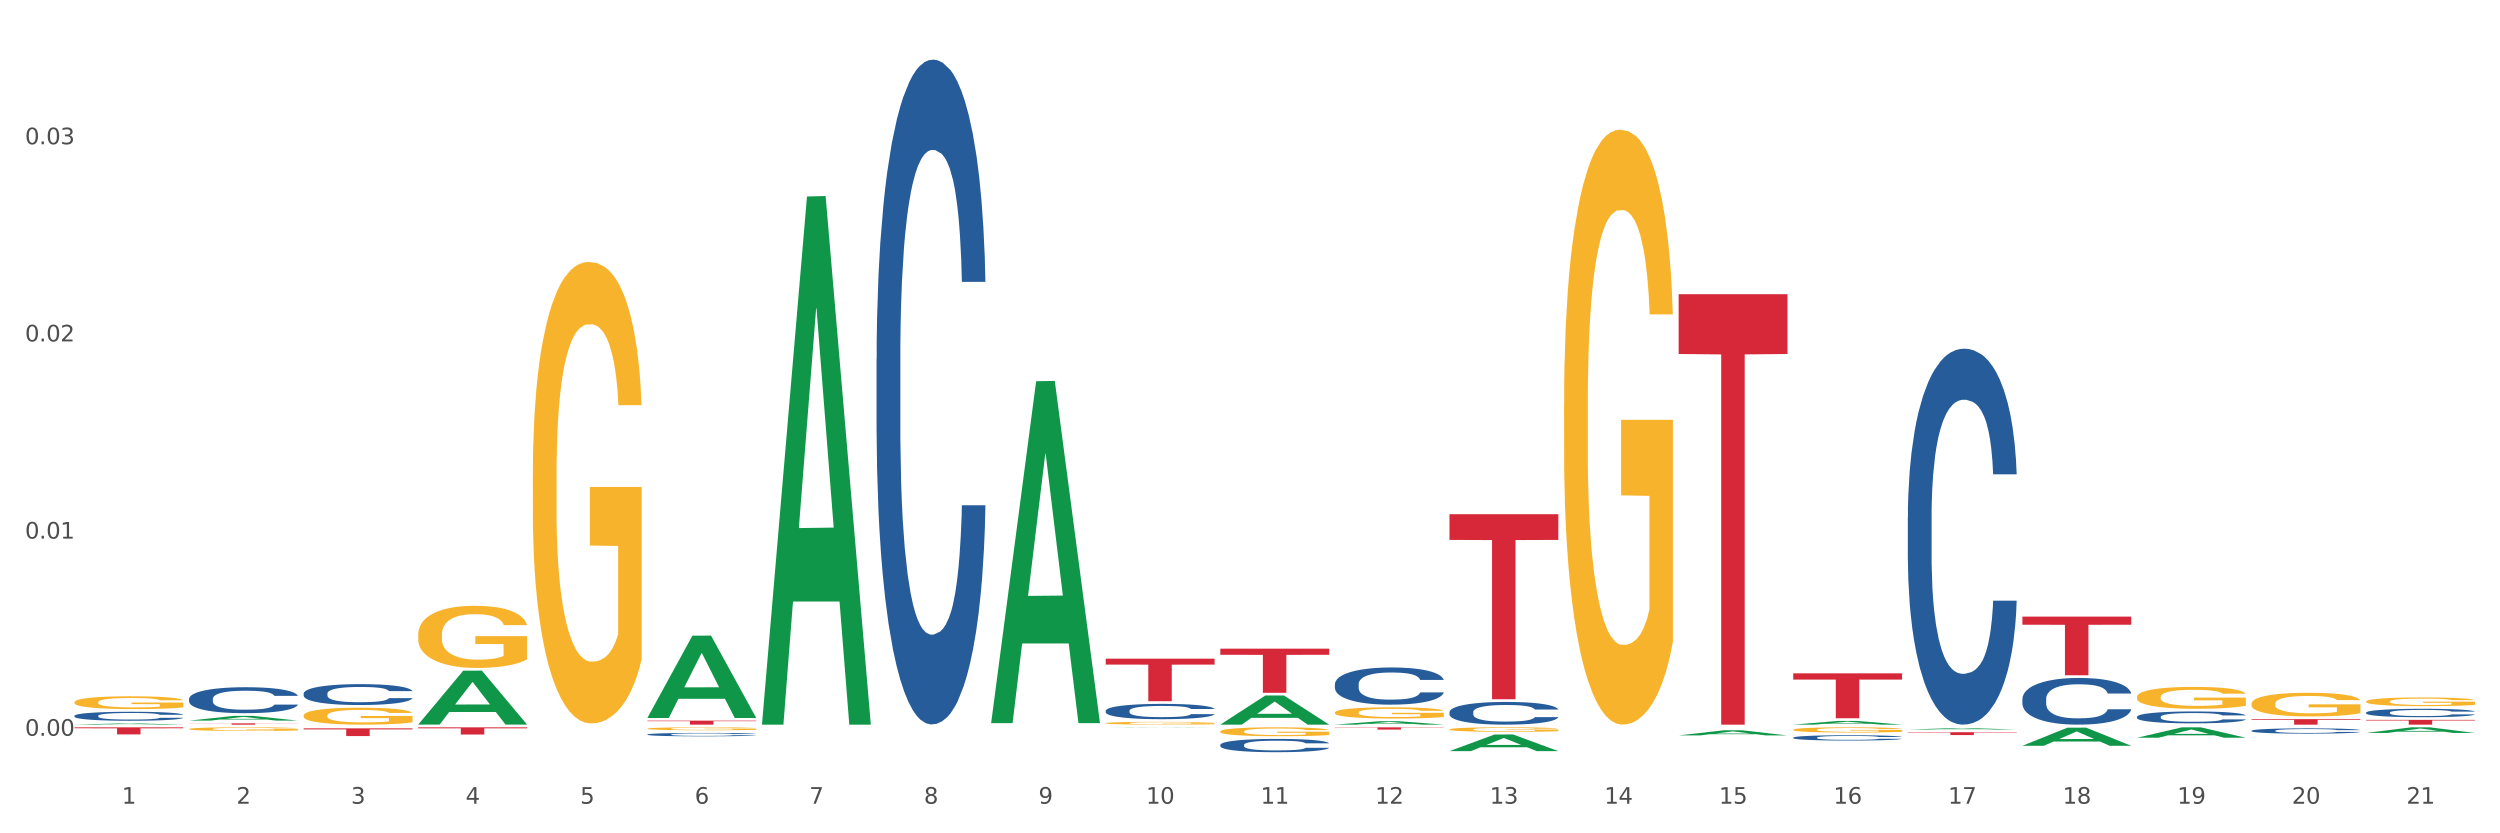 <?xml version="1.0" encoding="utf-8" standalone="no"?>
<!DOCTYPE svg PUBLIC "-//W3C//DTD SVG 1.1//EN"
  "http://www.w3.org/Graphics/SVG/1.1/DTD/svg11.dtd">
<svg xmlns:xlink="http://www.w3.org/1999/xlink" width="1080pt" height="360pt" viewBox="0 0 1080 360" xmlns="http://www.w3.org/2000/svg" version="1.1">
 <rect x="0" y="0" width="1080" height="360" fill="#333333" stroke="none"/>
 <defs>
  <style type="text/css">*{stroke-linejoin: round; stroke-linecap: butt}</style>
 </defs>
 <g id="figure_1">
  <g id="patch_1">
   <path d="M 0 360 
L 1080 360 
L 1080 0 
L 0 0 
z
" style="fill: #ffffff; stroke: #ffffff; stroke-linejoin: miter"/>
  </g>
  <g id="axes_1">
   <g id="matplotlib.axis_1">
    <g id="xtick_1">
     <g id="text_1">
      <!-- 1 -->
      <g style="fill: #4d4d4d" transform="translate(52.633 347.204) scale(0.096 -0.096)">
       <defs>
        <path id="DejaVuSans-31" d="M 794 531 
L 1825 531 
L 1825 4091 
L 703 3866 
L 703 4441 
L 1819 4666 
L 2450 4666 
L 2450 531 
L 3481 531 
L 3481 0 
L 794 0 
L 794 531 
z
" transform="scale(0.016)"/>
       </defs>
       <use xlink:href="#DejaVuSans-31"/>
      </g>
     </g>
    </g>
    <g id="xtick_2">
     <g id="text_2">
      <!-- 2 -->
      <g style="fill: #4d4d4d" transform="translate(102.133 347.204) scale(0.096 -0.096)">
       <defs>
        <path id="DejaVuSans-32" d="M 1228 531 
L 3431 531 
L 3431 0 
L 469 0 
L 469 531 
Q 828 903 1448 1529 
Q 2069 2156 2228 2338 
Q 2531 2678 2651 2914 
Q 2772 3150 2772 3378 
Q 2772 3750 2511 3984 
Q 2250 4219 1831 4219 
Q 1534 4219 1204 4116 
Q 875 4013 500 3803 
L 500 4441 
Q 881 4594 1212 4672 
Q 1544 4750 1819 4750 
Q 2544 4750 2975 4387 
Q 3406 4025 3406 3419 
Q 3406 3131 3298 2873 
Q 3191 2616 2906 2266 
Q 2828 2175 2409 1742 
Q 1991 1309 1228 531 
z
" transform="scale(0.016)"/>
       </defs>
       <use xlink:href="#DejaVuSans-32"/>
      </g>
     </g>
    </g>
    <g id="xtick_3">
     <g id="text_3">
      <!-- 3 -->
      <g style="fill: #4d4d4d" transform="translate(151.633 347.204) scale(0.096 -0.096)">
       <defs>
        <path id="DejaVuSans-33" d="M 2597 2516 
Q 3050 2419 3304 2112 
Q 3559 1806 3559 1356 
Q 3559 666 3084 287 
Q 2609 -91 1734 -91 
Q 1441 -91 1130 -33 
Q 819 25 488 141 
L 488 750 
Q 750 597 1062 519 
Q 1375 441 1716 441 
Q 2309 441 2620 675 
Q 2931 909 2931 1356 
Q 2931 1769 2642 2001 
Q 2353 2234 1838 2234 
L 1294 2234 
L 1294 2753 
L 1863 2753 
Q 2328 2753 2575 2939 
Q 2822 3125 2822 3475 
Q 2822 3834 2567 4026 
Q 2313 4219 1838 4219 
Q 1578 4219 1281 4162 
Q 984 4106 628 3988 
L 628 4550 
Q 988 4650 1302 4700 
Q 1616 4750 1894 4750 
Q 2613 4750 3031 4423 
Q 3450 4097 3450 3541 
Q 3450 3153 3228 2886 
Q 3006 2619 2597 2516 
z
" transform="scale(0.016)"/>
       </defs>
       <use xlink:href="#DejaVuSans-33"/>
      </g>
     </g>
    </g>
    <g id="xtick_4">
     <g id="text_4">
      <!-- 4 -->
      <g style="fill: #4d4d4d" transform="translate(201.133 347.204) scale(0.096 -0.096)">
       <defs>
        <path id="DejaVuSans-34" d="M 2419 4116 
L 825 1625 
L 2419 1625 
L 2419 4116 
z
M 2253 4666 
L 3047 4666 
L 3047 1625 
L 3713 1625 
L 3713 1100 
L 3047 1100 
L 3047 0 
L 2419 0 
L 2419 1100 
L 313 1100 
L 313 1709 
L 2253 4666 
z
" transform="scale(0.016)"/>
       </defs>
       <use xlink:href="#DejaVuSans-34"/>
      </g>
     </g>
    </g>
    <g id="xtick_5">
     <g id="text_5">
      <!-- 5 -->
      <g style="fill: #4d4d4d" transform="translate(250.633 347.204) scale(0.096 -0.096)">
       <defs>
        <path id="DejaVuSans-35" d="M 691 4666 
L 3169 4666 
L 3169 4134 
L 1269 4134 
L 1269 2991 
Q 1406 3038 1543 3061 
Q 1681 3084 1819 3084 
Q 2600 3084 3056 2656 
Q 3513 2228 3513 1497 
Q 3513 744 3044 326 
Q 2575 -91 1722 -91 
Q 1428 -91 1123 -41 
Q 819 9 494 109 
L 494 744 
Q 775 591 1075 516 
Q 1375 441 1709 441 
Q 2250 441 2565 725 
Q 2881 1009 2881 1497 
Q 2881 1984 2565 2268 
Q 2250 2553 1709 2553 
Q 1456 2553 1204 2497 
Q 953 2441 691 2322 
L 691 4666 
z
" transform="scale(0.016)"/>
       </defs>
       <use xlink:href="#DejaVuSans-35"/>
      </g>
     </g>
    </g>
    <g id="xtick_6">
     <g id="text_6">
      <!-- 6 -->
      <g style="fill: #4d4d4d" transform="translate(300.134 347.204) scale(0.096 -0.096)">
       <defs>
        <path id="DejaVuSans-36" d="M 2113 2584 
Q 1688 2584 1439 2293 
Q 1191 2003 1191 1497 
Q 1191 994 1439 701 
Q 1688 409 2113 409 
Q 2538 409 2786 701 
Q 3034 994 3034 1497 
Q 3034 2003 2786 2293 
Q 2538 2584 2113 2584 
z
M 3366 4563 
L 3366 3988 
Q 3128 4100 2886 4159 
Q 2644 4219 2406 4219 
Q 1781 4219 1451 3797 
Q 1122 3375 1075 2522 
Q 1259 2794 1537 2939 
Q 1816 3084 2150 3084 
Q 2853 3084 3261 2657 
Q 3669 2231 3669 1497 
Q 3669 778 3244 343 
Q 2819 -91 2113 -91 
Q 1303 -91 875 529 
Q 447 1150 447 2328 
Q 447 3434 972 4092 
Q 1497 4750 2381 4750 
Q 2619 4750 2861 4703 
Q 3103 4656 3366 4563 
z
" transform="scale(0.016)"/>
       </defs>
       <use xlink:href="#DejaVuSans-36"/>
      </g>
     </g>
    </g>
    <g id="xtick_7">
     <g id="text_7">
      <!-- 7 -->
      <g style="fill: #4d4d4d" transform="translate(349.634 347.204) scale(0.096 -0.096)">
       <defs>
        <path id="DejaVuSans-37" d="M 525 4666 
L 3525 4666 
L 3525 4397 
L 1831 0 
L 1172 0 
L 2766 4134 
L 525 4134 
L 525 4666 
z
" transform="scale(0.016)"/>
       </defs>
       <use xlink:href="#DejaVuSans-37"/>
      </g>
     </g>
    </g>
    <g id="xtick_8">
     <g id="text_8">
      <!-- 8 -->
      <g style="fill: #4d4d4d" transform="translate(399.134 347.204) scale(0.096 -0.096)">
       <defs>
        <path id="DejaVuSans-38" d="M 2034 2216 
Q 1584 2216 1326 1975 
Q 1069 1734 1069 1313 
Q 1069 891 1326 650 
Q 1584 409 2034 409 
Q 2484 409 2743 651 
Q 3003 894 3003 1313 
Q 3003 1734 2745 1975 
Q 2488 2216 2034 2216 
z
M 1403 2484 
Q 997 2584 770 2862 
Q 544 3141 544 3541 
Q 544 4100 942 4425 
Q 1341 4750 2034 4750 
Q 2731 4750 3128 4425 
Q 3525 4100 3525 3541 
Q 3525 3141 3298 2862 
Q 3072 2584 2669 2484 
Q 3125 2378 3379 2068 
Q 3634 1759 3634 1313 
Q 3634 634 3220 271 
Q 2806 -91 2034 -91 
Q 1263 -91 848 271 
Q 434 634 434 1313 
Q 434 1759 690 2068 
Q 947 2378 1403 2484 
z
M 1172 3481 
Q 1172 3119 1398 2916 
Q 1625 2713 2034 2713 
Q 2441 2713 2670 2916 
Q 2900 3119 2900 3481 
Q 2900 3844 2670 4047 
Q 2441 4250 2034 4250 
Q 1625 4250 1398 4047 
Q 1172 3844 1172 3481 
z
" transform="scale(0.016)"/>
       </defs>
       <use xlink:href="#DejaVuSans-38"/>
      </g>
     </g>
    </g>
    <g id="xtick_9">
     <g id="text_9">
      <!-- 9 -->
      <g style="fill: #4d4d4d" transform="translate(448.634 347.204) scale(0.096 -0.096)">
       <defs>
        <path id="DejaVuSans-39" d="M 703 97 
L 703 672 
Q 941 559 1184 500 
Q 1428 441 1663 441 
Q 2288 441 2617 861 
Q 2947 1281 2994 2138 
Q 2813 1869 2534 1725 
Q 2256 1581 1919 1581 
Q 1219 1581 811 2004 
Q 403 2428 403 3163 
Q 403 3881 828 4315 
Q 1253 4750 1959 4750 
Q 2769 4750 3195 4129 
Q 3622 3509 3622 2328 
Q 3622 1225 3098 567 
Q 2575 -91 1691 -91 
Q 1453 -91 1209 -44 
Q 966 3 703 97 
z
M 1959 2075 
Q 2384 2075 2632 2365 
Q 2881 2656 2881 3163 
Q 2881 3666 2632 3958 
Q 2384 4250 1959 4250 
Q 1534 4250 1286 3958 
Q 1038 3666 1038 3163 
Q 1038 2656 1286 2365 
Q 1534 2075 1959 2075 
z
" transform="scale(0.016)"/>
       </defs>
       <use xlink:href="#DejaVuSans-39"/>
      </g>
     </g>
    </g>
    <g id="xtick_10">
     <g id="text_10">
      <!-- 10 -->
      <g style="fill: #4d4d4d" transform="translate(495.079 347.204) scale(0.096 -0.096)">
       <defs>
        <path id="DejaVuSans-30" d="M 2034 4250 
Q 1547 4250 1301 3770 
Q 1056 3291 1056 2328 
Q 1056 1369 1301 889 
Q 1547 409 2034 409 
Q 2525 409 2770 889 
Q 3016 1369 3016 2328 
Q 3016 3291 2770 3770 
Q 2525 4250 2034 4250 
z
M 2034 4750 
Q 2819 4750 3233 4129 
Q 3647 3509 3647 2328 
Q 3647 1150 3233 529 
Q 2819 -91 2034 -91 
Q 1250 -91 836 529 
Q 422 1150 422 2328 
Q 422 3509 836 4129 
Q 1250 4750 2034 4750 
z
" transform="scale(0.016)"/>
       </defs>
       <use xlink:href="#DejaVuSans-31"/>
       <use xlink:href="#DejaVuSans-30" transform="translate(63.623 0)"/>
      </g>
     </g>
    </g>
    <g id="xtick_11">
     <g id="text_11">
      <!-- 11 -->
      <g style="fill: #4d4d4d" transform="translate(544.58 347.204) scale(0.096 -0.096)">
       <use xlink:href="#DejaVuSans-31"/>
       <use xlink:href="#DejaVuSans-31" transform="translate(63.623 0)"/>
      </g>
     </g>
    </g>
    <g id="xtick_12">
     <g id="text_12">
      <!-- 12 -->
      <g style="fill: #4d4d4d" transform="translate(594.08 347.204) scale(0.096 -0.096)">
       <use xlink:href="#DejaVuSans-31"/>
       <use xlink:href="#DejaVuSans-32" transform="translate(63.623 0)"/>
      </g>
     </g>
    </g>
    <g id="xtick_13">
     <g id="text_13">
      <!-- 13 -->
      <g style="fill: #4d4d4d" transform="translate(643.58 347.204) scale(0.096 -0.096)">
       <use xlink:href="#DejaVuSans-31"/>
       <use xlink:href="#DejaVuSans-33" transform="translate(63.623 0)"/>
      </g>
     </g>
    </g>
    <g id="xtick_14">
     <g id="text_14">
      <!-- 14 -->
      <g style="fill: #4d4d4d" transform="translate(693.08 347.204) scale(0.096 -0.096)">
       <use xlink:href="#DejaVuSans-31"/>
       <use xlink:href="#DejaVuSans-34" transform="translate(63.623 0)"/>
      </g>
     </g>
    </g>
    <g id="xtick_15">
     <g id="text_15">
      <!-- 15 -->
      <g style="fill: #4d4d4d" transform="translate(742.58 347.204) scale(0.096 -0.096)">
       <use xlink:href="#DejaVuSans-31"/>
       <use xlink:href="#DejaVuSans-35" transform="translate(63.623 0)"/>
      </g>
     </g>
    </g>
    <g id="xtick_16">
     <g id="text_16">
      <!-- 16 -->
      <g style="fill: #4d4d4d" transform="translate(792.08 347.204) scale(0.096 -0.096)">
       <use xlink:href="#DejaVuSans-31"/>
       <use xlink:href="#DejaVuSans-36" transform="translate(63.623 0)"/>
      </g>
     </g>
    </g>
    <g id="xtick_17">
     <g id="text_17">
      <!-- 17 -->
      <g style="fill: #4d4d4d" transform="translate(841.58 347.204) scale(0.096 -0.096)">
       <use xlink:href="#DejaVuSans-31"/>
       <use xlink:href="#DejaVuSans-37" transform="translate(63.623 0)"/>
      </g>
     </g>
    </g>
    <g id="xtick_18">
     <g id="text_18">
      <!-- 18 -->
      <g style="fill: #4d4d4d" transform="translate(891.08 347.204) scale(0.096 -0.096)">
       <use xlink:href="#DejaVuSans-31"/>
       <use xlink:href="#DejaVuSans-38" transform="translate(63.623 0)"/>
      </g>
     </g>
    </g>
    <g id="xtick_19">
     <g id="text_19">
      <!-- 19 -->
      <g style="fill: #4d4d4d" transform="translate(940.58 347.204) scale(0.096 -0.096)">
       <use xlink:href="#DejaVuSans-31"/>
       <use xlink:href="#DejaVuSans-39" transform="translate(63.623 0)"/>
      </g>
     </g>
    </g>
    <g id="xtick_20">
     <g id="text_20">
      <!-- 20 -->
      <g style="fill: #4d4d4d" transform="translate(990.08 347.204) scale(0.096 -0.096)">
       <use xlink:href="#DejaVuSans-32"/>
       <use xlink:href="#DejaVuSans-30" transform="translate(63.623 0)"/>
      </g>
     </g>
    </g>
    <g id="xtick_21">
     <g id="text_21">
      <!-- 21 -->
      <g style="fill: #4d4d4d" transform="translate(1039.58 347.204) scale(0.096 -0.096)">
       <use xlink:href="#DejaVuSans-32"/>
       <use xlink:href="#DejaVuSans-31" transform="translate(63.623 0)"/>
      </g>
     </g>
    </g>
    <g id="xtick_22"/>
    <g id="xtick_23"/>
    <g id="xtick_24"/>
    <g id="xtick_25"/>
    <g id="xtick_26"/>
    <g id="xtick_27"/>
    <g id="xtick_28"/>
    <g id="xtick_29"/>
    <g id="xtick_30"/>
    <g id="xtick_31"/>
    <g id="xtick_32"/>
    <g id="xtick_33"/>
    <g id="xtick_34"/>
    <g id="xtick_35"/>
    <g id="xtick_36"/>
    <g id="xtick_37"/>
    <g id="xtick_38"/>
    <g id="xtick_39"/>
    <g id="xtick_40"/>
    <g id="xtick_41"/>
   </g>
   <g id="matplotlib.axis_2">
    <g id="ytick_1">
     <g id="text_22">
      <!-- 0.00 -->
      <g style="fill: #4d4d4d" transform="translate(10.8 317.845) scale(0.096 -0.096)">
       <defs>
        <path id="DejaVuSans-2e" d="M 684 794 
L 1344 794 
L 1344 0 
L 684 0 
L 684 794 
z
" transform="scale(0.016)"/>
       </defs>
       <use xlink:href="#DejaVuSans-30"/>
       <use xlink:href="#DejaVuSans-2e" transform="translate(63.623 0)"/>
       <use xlink:href="#DejaVuSans-30" transform="translate(95.41 0)"/>
       <use xlink:href="#DejaVuSans-30" transform="translate(159.033 0)"/>
      </g>
     </g>
    </g>
    <g id="ytick_2">
     <g id="text_23">
      <!-- 0.01 -->
      <g style="fill: #4d4d4d" transform="translate(10.8 232.672) scale(0.096 -0.096)">
       <use xlink:href="#DejaVuSans-30"/>
       <use xlink:href="#DejaVuSans-2e" transform="translate(63.623 0)"/>
       <use xlink:href="#DejaVuSans-30" transform="translate(95.41 0)"/>
       <use xlink:href="#DejaVuSans-31" transform="translate(159.033 0)"/>
      </g>
     </g>
    </g>
    <g id="ytick_3">
     <g id="text_24">
      <!-- 0.02 -->
      <g style="fill: #4d4d4d" transform="translate(10.8 147.498) scale(0.096 -0.096)">
       <use xlink:href="#DejaVuSans-30"/>
       <use xlink:href="#DejaVuSans-2e" transform="translate(63.623 0)"/>
       <use xlink:href="#DejaVuSans-30" transform="translate(95.41 0)"/>
       <use xlink:href="#DejaVuSans-32" transform="translate(159.033 0)"/>
      </g>
     </g>
    </g>
    <g id="ytick_4">
     <g id="text_25">
      <!-- 0.03 -->
      <g style="fill: #4d4d4d" transform="translate(10.8 62.324) scale(0.096 -0.096)">
       <use xlink:href="#DejaVuSans-30"/>
       <use xlink:href="#DejaVuSans-2e" transform="translate(63.623 0)"/>
       <use xlink:href="#DejaVuSans-30" transform="translate(95.41 0)"/>
       <use xlink:href="#DejaVuSans-33" transform="translate(159.033 0)"/>
      </g>
     </g>
    </g>
    <g id="ytick_5"/>
    <g id="ytick_6"/>
    <g id="ytick_7"/>
    <g id="ytick_8"/>
   </g>
   <g id="PolyCollection_1">
    <path d="M 32.175 313.043 
L 32.223 313.043 
L 51.615 312.526 
L 59.663 312.526 
L 79.2 313.044 
L 69.892 313.044 
L 65.674 312.924 
L 45.652 312.924 
L 45.507 312.926 
L 41.435 313.044 
L 32.175 313.044 
L 32.175 313.043 
L 48.173 312.852 
L 63.153 312.851 
L 55.736 312.636 
L 55.639 312.636 
L 55.542 312.637 
L 48.125 312.851 
L 48.173 312.852 
L 32.175 313.043 
z
" clip-path="url(#p23a8327074)" style="fill: #109648"/>
    <path d="M 477.675 307.046 
L 477.731 307.04 
L 477.731 306.871 
L 477.897 306.641 
L 478.509 306.219 
L 479.287 305.899 
L 480.621 305.524 
L 481.344 305.367 
L 482.289 305.192 
L 484.234 304.909 
L 486.457 304.667 
L 488.014 304.534 
L 489.181 304.45 
L 491.794 304.299 
L 493.294 304.232 
L 494.851 304.178 
L 496.185 304.142 
L 498.408 304.1 
L 500.187 304.082 
L 502.244 304.075 
L 503.967 304.082 
L 506.246 304.106 
L 509.581 304.178 
L 510.859 304.22 
L 512.582 304.293 
L 514.361 304.389 
L 515.806 304.486 
L 517.474 304.625 
L 519.197 304.806 
L 520.865 305.035 
L 522.032 305.247 
L 522.977 305.47 
L 523.811 305.742 
L 524.422 306.038 
L 524.7 306.285 
L 514.528 306.285 
L 514.25 306.062 
L 513.694 305.82 
L 513.138 305.657 
L 512.527 305.524 
L 511.582 305.374 
L 510.748 305.277 
L 509.359 305.162 
L 508.08 305.09 
L 507.024 305.048 
L 505.745 305.011 
L 503.022 304.975 
L 501.076 304.975 
L 499.853 304.987 
L 498.353 305.017 
L 497.074 305.06 
L 495.573 305.132 
L 494.406 305.211 
L 493.239 305.313 
L 492.572 305.386 
L 491.571 305.518 
L 490.904 305.627 
L 490.015 305.814 
L 489.515 305.947 
L 488.625 306.291 
L 488.236 306.545 
L 488.069 306.72 
L 487.958 306.913 
L 487.958 307.855 
L 488.292 308.278 
L 488.57 308.459 
L 489.014 308.664 
L 489.848 308.93 
L 491.071 309.189 
L 492.349 309.376 
L 493.406 309.491 
L 494.406 309.576 
L 495.407 309.642 
L 496.63 309.702 
L 497.63 309.739 
L 499.131 309.775 
L 500.91 309.793 
L 502.299 309.793 
L 505.134 309.763 
L 506.413 309.733 
L 507.635 309.69 
L 508.969 309.624 
L 510.026 309.551 
L 510.637 309.497 
L 511.637 309.382 
L 512.416 309.262 
L 513.083 309.123 
L 513.527 309.002 
L 514.028 308.821 
L 514.417 308.616 
L 514.528 308.507 
L 524.7 308.507 
L 524.478 308.724 
L 524.089 308.936 
L 523.31 309.219 
L 522.699 309.382 
L 521.754 309.582 
L 520.753 309.751 
L 519.364 309.938 
L 518.085 310.077 
L 516.751 310.197 
L 515.306 310.306 
L 512.694 310.457 
L 511.749 310.499 
L 509.748 310.572 
L 508.191 310.614 
L 505.912 310.656 
L 503.578 310.68 
L 501.132 310.687 
L 498.964 310.674 
L 496.574 310.638 
L 495.073 310.602 
L 493.406 310.548 
L 491.46 310.463 
L 489.626 310.361 
L 487.903 310.24 
L 486.291 310.101 
L 484.79 309.944 
L 482.844 309.684 
L 481.399 309.431 
L 480.343 309.195 
L 479.62 308.996 
L 478.898 308.742 
L 478.509 308.567 
L 477.897 308.145 
L 477.675 307.752 
L 477.675 307.046 
z
" clip-path="url(#p23a8327074)" style="fill: #255c99"/>
    <path d="M 378.675 154.805 
L 378.731 154.543 
L 378.731 147.199 
L 378.897 137.232 
L 379.509 118.872 
L 380.287 104.97 
L 381.621 88.709 
L 382.344 81.889 
L 383.289 74.283 
L 385.234 61.955 
L 387.457 51.464 
L 389.014 45.693 
L 390.181 42.021 
L 392.794 35.464 
L 394.294 32.579 
L 395.851 30.218 
L 397.185 28.645 
L 399.408 26.809 
L 401.187 26.022 
L 403.244 25.759 
L 404.967 26.022 
L 407.246 27.071 
L 410.581 30.218 
L 411.859 32.054 
L 413.582 35.202 
L 415.361 39.398 
L 416.806 43.595 
L 418.474 49.628 
L 420.197 57.496 
L 421.865 67.463 
L 423.032 76.643 
L 423.977 86.348 
L 424.811 98.151 
L 425.422 111.003 
L 425.7 121.757 
L 415.528 121.757 
L 415.25 112.052 
L 414.694 101.561 
L 414.138 94.479 
L 413.527 88.709 
L 412.582 82.151 
L 411.748 77.955 
L 410.359 72.971 
L 409.08 69.824 
L 408.024 67.988 
L 406.745 66.414 
L 404.022 64.84 
L 402.076 64.84 
L 400.853 65.365 
L 399.353 66.676 
L 398.074 68.512 
L 396.573 71.66 
L 395.406 75.07 
L 394.239 79.528 
L 393.572 82.676 
L 392.571 88.446 
L 391.904 93.167 
L 391.015 101.298 
L 390.515 107.069 
L 389.625 122.019 
L 389.236 133.035 
L 389.069 140.642 
L 388.958 149.035 
L 388.958 189.952 
L 389.292 208.312 
L 389.57 216.18 
L 390.014 225.098 
L 390.848 236.639 
L 392.071 247.917 
L 393.349 256.048 
L 394.406 261.032 
L 395.406 264.704 
L 396.407 267.589 
L 397.63 270.212 
L 398.63 271.785 
L 400.131 273.359 
L 401.91 274.146 
L 403.299 274.146 
L 406.134 272.835 
L 407.413 271.523 
L 408.635 269.687 
L 409.969 266.802 
L 411.026 263.654 
L 411.637 261.294 
L 412.637 256.31 
L 413.416 251.065 
L 414.083 245.032 
L 414.527 239.786 
L 415.028 231.918 
L 415.417 223 
L 415.528 218.279 
L 425.7 218.279 
L 425.478 227.721 
L 425.089 236.901 
L 424.31 249.229 
L 423.699 256.31 
L 422.754 264.966 
L 421.753 272.31 
L 420.364 280.441 
L 419.085 286.473 
L 417.751 291.719 
L 416.306 296.44 
L 413.694 302.998 
L 412.749 304.834 
L 410.748 307.981 
L 409.191 309.817 
L 406.912 311.653 
L 404.578 312.702 
L 402.132 312.965 
L 399.964 312.44 
L 397.574 310.866 
L 396.073 309.293 
L 394.406 306.932 
L 392.46 303.26 
L 390.626 298.801 
L 388.903 293.555 
L 387.291 287.523 
L 385.79 280.703 
L 383.844 269.425 
L 382.399 258.409 
L 381.343 248.179 
L 380.62 239.524 
L 379.898 228.508 
L 379.509 220.902 
L 378.897 202.541 
L 378.675 185.493 
L 378.675 154.805 
z
" clip-path="url(#p23a8327074)" style="fill: #255c99"/>
    <path d="M 279.675 317.282 
L 279.731 317.281 
L 279.731 317.243 
L 279.897 317.192 
L 280.509 317.098 
L 281.287 317.027 
L 282.621 316.943 
L 283.344 316.908 
L 284.289 316.869 
L 286.234 316.806 
L 288.457 316.752 
L 290.014 316.723 
L 291.181 316.704 
L 293.794 316.67 
L 295.294 316.656 
L 296.851 316.643 
L 298.185 316.635 
L 300.408 316.626 
L 302.187 316.622 
L 304.244 316.621 
L 305.967 316.622 
L 308.246 316.627 
L 311.581 316.643 
L 312.859 316.653 
L 314.582 316.669 
L 316.361 316.691 
L 317.806 316.712 
L 319.474 316.743 
L 321.197 316.783 
L 322.865 316.834 
L 324.032 316.881 
L 324.977 316.931 
L 325.811 316.992 
L 326.422 317.058 
L 326.7 317.113 
L 316.528 317.113 
L 316.25 317.063 
L 315.694 317.009 
L 315.138 316.973 
L 314.527 316.943 
L 313.582 316.91 
L 312.748 316.888 
L 311.359 316.863 
L 310.08 316.847 
L 309.024 316.837 
L 307.745 316.829 
L 305.022 316.821 
L 303.076 316.821 
L 301.853 316.824 
L 300.353 316.83 
L 299.074 316.84 
L 297.573 316.856 
L 296.406 316.873 
L 295.239 316.896 
L 294.572 316.912 
L 293.571 316.942 
L 292.904 316.966 
L 292.015 317.008 
L 291.515 317.037 
L 290.625 317.114 
L 290.236 317.171 
L 290.069 317.21 
L 289.958 317.253 
L 289.958 317.462 
L 290.292 317.556 
L 290.57 317.597 
L 291.014 317.642 
L 291.848 317.702 
L 293.071 317.759 
L 294.349 317.801 
L 295.406 317.827 
L 296.406 317.845 
L 297.407 317.86 
L 298.63 317.874 
L 299.63 317.882 
L 301.131 317.89 
L 302.91 317.894 
L 304.299 317.894 
L 307.134 317.887 
L 308.413 317.88 
L 309.635 317.871 
L 310.969 317.856 
L 312.026 317.84 
L 312.637 317.828 
L 313.637 317.802 
L 314.416 317.776 
L 315.083 317.745 
L 315.527 317.718 
L 316.028 317.677 
L 316.417 317.632 
L 316.528 317.607 
L 326.7 317.607 
L 326.478 317.656 
L 326.089 317.703 
L 325.31 317.766 
L 324.699 317.802 
L 323.754 317.847 
L 322.753 317.884 
L 321.364 317.926 
L 320.085 317.957 
L 318.751 317.984 
L 317.306 318.008 
L 314.694 318.042 
L 313.749 318.051 
L 311.748 318.067 
L 310.191 318.077 
L 307.912 318.086 
L 305.578 318.092 
L 303.132 318.093 
L 300.964 318.09 
L 298.574 318.082 
L 297.073 318.074 
L 295.406 318.062 
L 293.46 318.043 
L 291.626 318.02 
L 289.903 317.993 
L 288.291 317.962 
L 286.79 317.927 
L 284.844 317.87 
L 283.399 317.813 
L 282.343 317.761 
L 281.62 317.716 
L 280.898 317.66 
L 280.509 317.621 
L 279.897 317.527 
L 279.675 317.439 
L 279.675 317.282 
z
" clip-path="url(#p23a8327074)" style="fill: #255c99"/>
    <path d="M 131.175 299.603 
L 131.231 299.595 
L 131.231 299.364 
L 131.397 299.051 
L 132.009 298.474 
L 132.787 298.038 
L 134.121 297.527 
L 134.844 297.313 
L 135.789 297.074 
L 137.734 296.687 
L 139.957 296.357 
L 141.514 296.176 
L 142.681 296.061 
L 145.294 295.855 
L 146.794 295.764 
L 148.351 295.69 
L 149.685 295.64 
L 151.908 295.583 
L 153.687 295.558 
L 155.744 295.55 
L 157.467 295.558 
L 159.746 295.591 
L 163.081 295.69 
L 164.359 295.747 
L 166.082 295.846 
L 167.861 295.978 
L 169.306 296.11 
L 170.974 296.299 
L 172.697 296.547 
L 174.365 296.86 
L 175.532 297.148 
L 176.477 297.453 
L 177.311 297.824 
L 177.922 298.227 
L 178.2 298.565 
L 168.028 298.565 
L 167.75 298.26 
L 167.194 297.931 
L 166.638 297.708 
L 166.027 297.527 
L 165.082 297.321 
L 164.248 297.189 
L 162.859 297.033 
L 161.58 296.934 
L 160.524 296.876 
L 159.245 296.827 
L 156.522 296.777 
L 154.576 296.777 
L 153.353 296.794 
L 151.853 296.835 
L 150.574 296.893 
L 149.073 296.991 
L 147.906 297.099 
L 146.739 297.239 
L 146.072 297.337 
L 145.071 297.519 
L 144.404 297.667 
L 143.515 297.922 
L 143.015 298.104 
L 142.125 298.573 
L 141.736 298.919 
L 141.569 299.158 
L 141.458 299.422 
L 141.458 300.707 
L 141.792 301.284 
L 142.07 301.531 
L 142.514 301.811 
L 143.348 302.173 
L 144.571 302.528 
L 145.849 302.783 
L 146.906 302.94 
L 147.906 303.055 
L 148.907 303.146 
L 150.13 303.228 
L 151.13 303.277 
L 152.631 303.327 
L 154.41 303.351 
L 155.799 303.351 
L 158.634 303.31 
L 159.912 303.269 
L 161.135 303.211 
L 162.469 303.121 
L 163.526 303.022 
L 164.137 302.948 
L 165.137 302.791 
L 165.916 302.627 
L 166.583 302.437 
L 167.027 302.272 
L 167.528 302.025 
L 167.917 301.745 
L 168.028 301.597 
L 178.2 301.597 
L 177.978 301.893 
L 177.589 302.182 
L 176.81 302.569 
L 176.199 302.791 
L 175.254 303.063 
L 174.253 303.294 
L 172.864 303.549 
L 171.585 303.739 
L 170.251 303.903 
L 168.806 304.052 
L 166.194 304.258 
L 165.249 304.315 
L 163.248 304.414 
L 161.691 304.472 
L 159.412 304.53 
L 157.078 304.563 
L 154.632 304.571 
L 152.464 304.554 
L 150.074 304.505 
L 148.573 304.455 
L 146.906 304.381 
L 144.96 304.266 
L 143.126 304.126 
L 141.403 303.961 
L 139.791 303.772 
L 138.29 303.557 
L 136.344 303.203 
L 134.899 302.857 
L 133.843 302.536 
L 133.12 302.264 
L 132.398 301.918 
L 132.009 301.679 
L 131.397 301.102 
L 131.175 300.567 
L 131.175 299.603 
z
" clip-path="url(#p23a8327074)" style="fill: #255c99"/>
    <path d="M 81.675 301.916 
L 81.731 301.906 
L 81.731 301.619 
L 81.897 301.23 
L 82.509 300.513 
L 83.287 299.97 
L 84.621 299.336 
L 85.344 299.069 
L 86.289 298.772 
L 88.234 298.291 
L 90.457 297.881 
L 92.014 297.656 
L 93.181 297.513 
L 95.794 297.257 
L 97.294 297.144 
L 98.851 297.052 
L 100.185 296.99 
L 102.408 296.919 
L 104.187 296.888 
L 106.244 296.878 
L 107.967 296.888 
L 110.246 296.929 
L 113.581 297.052 
L 114.859 297.123 
L 116.582 297.246 
L 118.361 297.41 
L 119.806 297.574 
L 121.474 297.81 
L 123.197 298.117 
L 124.865 298.506 
L 126.032 298.864 
L 126.977 299.243 
L 127.811 299.704 
L 128.422 300.206 
L 128.7 300.626 
L 118.528 300.626 
L 118.25 300.247 
L 117.694 299.837 
L 117.138 299.561 
L 116.527 299.336 
L 115.582 299.08 
L 114.748 298.916 
L 113.359 298.721 
L 112.08 298.598 
L 111.024 298.526 
L 109.745 298.465 
L 107.022 298.404 
L 105.076 298.404 
L 103.853 298.424 
L 102.353 298.475 
L 101.074 298.547 
L 99.573 298.67 
L 98.406 298.803 
L 97.239 298.977 
L 96.572 299.1 
L 95.571 299.325 
L 94.904 299.51 
L 94.015 299.827 
L 93.515 300.052 
L 92.625 300.636 
L 92.236 301.066 
L 92.069 301.363 
L 91.958 301.691 
L 91.958 303.289 
L 92.292 304.005 
L 92.57 304.313 
L 93.014 304.661 
L 93.848 305.111 
L 95.071 305.552 
L 96.349 305.869 
L 97.406 306.064 
L 98.406 306.207 
L 99.407 306.32 
L 100.63 306.422 
L 101.63 306.484 
L 103.131 306.545 
L 104.91 306.576 
L 106.299 306.576 
L 109.134 306.525 
L 110.412 306.474 
L 111.635 306.402 
L 112.969 306.289 
L 114.026 306.166 
L 114.637 306.074 
L 115.638 305.88 
L 116.416 305.675 
L 117.083 305.439 
L 117.527 305.234 
L 118.028 304.927 
L 118.417 304.579 
L 118.528 304.395 
L 128.7 304.395 
L 128.478 304.763 
L 128.089 305.122 
L 127.31 305.603 
L 126.699 305.88 
L 125.754 306.218 
L 124.753 306.504 
L 123.364 306.822 
L 122.085 307.057 
L 120.751 307.262 
L 119.306 307.446 
L 116.694 307.702 
L 115.749 307.774 
L 113.748 307.897 
L 112.191 307.969 
L 109.912 308.04 
L 107.578 308.081 
L 105.132 308.092 
L 102.964 308.071 
L 100.574 308.01 
L 99.073 307.948 
L 97.406 307.856 
L 95.46 307.713 
L 93.626 307.539 
L 91.903 307.334 
L 90.291 307.098 
L 88.79 306.832 
L 86.844 306.392 
L 85.399 305.962 
L 84.343 305.562 
L 83.62 305.224 
L 82.898 304.794 
L 82.509 304.497 
L 81.897 303.78 
L 81.675 303.114 
L 81.675 301.916 
z
" clip-path="url(#p23a8327074)" style="fill: #255c99"/>
    <path d="M 32.175 309.23 
L 32.231 309.226 
L 32.231 309.127 
L 32.397 308.992 
L 33.009 308.743 
L 33.787 308.554 
L 35.121 308.334 
L 35.844 308.242 
L 36.789 308.139 
L 38.734 307.972 
L 40.957 307.83 
L 42.514 307.751 
L 43.681 307.702 
L 46.294 307.613 
L 47.794 307.574 
L 49.351 307.542 
L 50.685 307.52 
L 52.908 307.496 
L 54.687 307.485 
L 56.744 307.481 
L 58.467 307.485 
L 60.746 307.499 
L 64.081 307.542 
L 65.359 307.567 
L 67.082 307.609 
L 68.861 307.666 
L 70.306 307.723 
L 71.974 307.805 
L 73.697 307.911 
L 75.365 308.046 
L 76.532 308.171 
L 77.477 308.302 
L 78.311 308.462 
L 78.922 308.636 
L 79.2 308.782 
L 69.028 308.782 
L 68.75 308.65 
L 68.194 308.508 
L 67.638 308.412 
L 67.027 308.334 
L 66.082 308.245 
L 65.248 308.188 
L 63.859 308.121 
L 62.58 308.078 
L 61.524 308.053 
L 60.245 308.032 
L 57.522 308.011 
L 55.576 308.011 
L 54.353 308.018 
L 52.853 308.036 
L 51.574 308.061 
L 50.073 308.103 
L 48.906 308.149 
L 47.739 308.21 
L 47.072 308.252 
L 46.071 308.331 
L 45.404 308.395 
L 44.515 308.505 
L 44.015 308.583 
L 43.125 308.785 
L 42.736 308.935 
L 42.569 309.038 
L 42.458 309.151 
L 42.458 309.706 
L 42.792 309.954 
L 43.07 310.061 
L 43.514 310.182 
L 44.348 310.338 
L 45.571 310.491 
L 46.849 310.601 
L 47.906 310.669 
L 48.906 310.718 
L 49.907 310.758 
L 51.13 310.793 
L 52.13 310.814 
L 53.631 310.836 
L 55.41 310.846 
L 56.799 310.846 
L 59.634 310.829 
L 60.913 310.811 
L 62.135 310.786 
L 63.469 310.747 
L 64.526 310.704 
L 65.137 310.672 
L 66.138 310.605 
L 66.916 310.534 
L 67.583 310.452 
L 68.027 310.381 
L 68.528 310.274 
L 68.917 310.153 
L 69.028 310.09 
L 79.2 310.09 
L 78.978 310.217 
L 78.589 310.342 
L 77.81 310.509 
L 77.199 310.605 
L 76.254 310.722 
L 75.253 310.821 
L 73.864 310.932 
L 72.585 311.013 
L 71.251 311.084 
L 69.806 311.148 
L 67.194 311.237 
L 66.249 311.262 
L 64.248 311.305 
L 62.691 311.33 
L 60.412 311.354 
L 58.078 311.369 
L 55.632 311.372 
L 53.464 311.365 
L 51.074 311.344 
L 49.573 311.322 
L 47.906 311.291 
L 45.96 311.241 
L 44.126 311.18 
L 42.403 311.109 
L 40.791 311.028 
L 39.29 310.935 
L 37.344 310.782 
L 35.899 310.633 
L 34.843 310.495 
L 34.12 310.377 
L 33.398 310.228 
L 33.009 310.125 
L 32.397 309.876 
L 32.175 309.645 
L 32.175 309.23 
z
" clip-path="url(#p23a8327074)" style="fill: #255c99"/>
    <path d="M 32.175 314.198 
L 79.2 314.198 
L 79.2 314.625 
L 60.702 314.628 
L 60.702 317.273 
L 50.562 317.273 
L 50.562 314.628 
L 32.175 314.625 
L 32.175 314.201 
L 32.175 314.198 
z
" clip-path="url(#p23a8327074)" style="fill: #d62839"/>
    <path d="M 81.675 312.467 
L 128.7 312.467 
L 128.7 312.547 
L 110.202 312.548 
L 110.202 313.044 
L 100.062 313.044 
L 100.062 312.548 
L 81.675 312.547 
L 81.675 312.468 
L 81.675 312.467 
z
" clip-path="url(#p23a8327074)" style="fill: #d62839"/>
    <path d="M 131.175 314.636 
L 178.2 314.636 
L 178.2 315.1 
L 159.702 315.103 
L 159.702 317.977 
L 149.562 317.977 
L 149.562 315.103 
L 131.175 315.1 
L 131.175 314.639 
L 131.175 314.636 
z
" clip-path="url(#p23a8327074)" style="fill: #d62839"/>
    <path d="M 32.175 303.354 
L 32.231 303.349 
L 32.231 303.167 
L 32.342 303.011 
L 32.897 302.632 
L 33.73 302.319 
L 34.34 302.152 
L 34.951 302.016 
L 35.673 301.88 
L 36.561 301.738 
L 38.171 301.531 
L 39.17 301.425 
L 40.392 301.314 
L 42.613 301.153 
L 44.223 301.062 
L 45.888 300.986 
L 48.609 300.895 
L 50.385 300.855 
L 52.273 300.825 
L 54.549 300.804 
L 56.27 300.799 
L 60.046 300.815 
L 63.266 300.86 
L 64.82 300.895 
L 66.819 300.956 
L 67.874 300.996 
L 69.595 301.077 
L 71.372 301.183 
L 72.593 301.274 
L 74.425 301.446 
L 75.813 301.617 
L 77.09 301.829 
L 77.756 301.976 
L 78.256 302.112 
L 78.7 302.269 
L 79.144 302.516 
L 69.151 302.516 
L 68.762 302.339 
L 68.152 302.173 
L 67.263 302.011 
L 66.486 301.91 
L 65.154 301.784 
L 63.932 301.703 
L 62.655 301.643 
L 61.101 301.592 
L 59.879 301.567 
L 58.158 301.547 
L 54.771 301.552 
L 52.495 301.592 
L 50.941 301.643 
L 49.941 301.688 
L 49.053 301.738 
L 48.054 301.809 
L 46.888 301.915 
L 46.055 302.011 
L 45.222 302.132 
L 44.556 302.253 
L 43.945 302.395 
L 43.445 302.546 
L 43.057 302.703 
L 42.724 302.895 
L 42.446 303.213 
L 42.446 303.904 
L 42.557 304.061 
L 42.835 304.268 
L 43.168 304.424 
L 43.723 304.611 
L 44.223 304.737 
L 45.167 304.919 
L 46.221 305.071 
L 47.054 305.166 
L 47.887 305.247 
L 49.331 305.358 
L 50.941 305.449 
L 52.329 305.505 
L 54.216 305.555 
L 55.493 305.575 
L 56.604 305.585 
L 59.324 305.585 
L 61.267 305.57 
L 63.432 305.535 
L 65.098 305.49 
L 66.486 305.434 
L 68.041 305.343 
L 69.04 305.257 
L 69.04 304.202 
L 56.826 304.197 
L 56.826 303.495 
L 79.2 303.495 
L 79.2 305.555 
L 78.256 305.661 
L 77.201 305.757 
L 76.091 305.843 
L 74.425 305.949 
L 72.427 306.05 
L 70.65 306.121 
L 68.762 306.181 
L 66.542 306.237 
L 63.655 306.287 
L 61.878 306.307 
L 59.657 306.323 
L 57.048 306.328 
L 54.771 306.318 
L 52.551 306.292 
L 50.219 306.247 
L 47.943 306.181 
L 46.221 306.116 
L 44.5 306.035 
L 42.668 305.929 
L 41.225 305.828 
L 40.114 305.737 
L 38.893 305.621 
L 37.56 305.469 
L 36.561 305.333 
L 35.673 305.192 
L 34.729 305.01 
L 34.063 304.853 
L 33.396 304.657 
L 33.008 304.51 
L 32.564 304.283 
L 32.231 303.965 
L 32.175 303.354 
z
" clip-path="url(#p23a8327074)" style="fill: #f7b32b"/>
    <path d="M 279.675 311.316 
L 326.7 311.316 
L 326.7 311.556 
L 308.202 311.557 
L 308.202 313.044 
L 298.062 313.044 
L 298.062 311.557 
L 279.675 311.556 
L 279.675 311.317 
L 279.675 311.316 
z
" clip-path="url(#p23a8327074)" style="fill: #d62839"/>
    <path d="M 477.675 284.554 
L 524.7 284.554 
L 524.7 287.107 
L 506.202 287.124 
L 506.202 302.922 
L 496.062 302.922 
L 496.062 287.124 
L 477.675 287.107 
L 477.675 284.571 
L 477.675 284.554 
z
" clip-path="url(#p23a8327074)" style="fill: #d62839"/>
    <path d="M 527.175 280.229 
L 574.2 280.229 
L 574.2 282.878 
L 555.702 282.895 
L 555.702 299.291 
L 545.562 299.291 
L 545.562 282.895 
L 527.175 282.878 
L 527.175 280.246 
L 527.175 280.229 
z
" clip-path="url(#p23a8327074)" style="fill: #d62839"/>
    <path d="M 576.675 314.198 
L 623.7 314.198 
L 623.7 314.334 
L 605.202 314.335 
L 605.202 315.179 
L 595.062 315.179 
L 595.062 314.335 
L 576.675 314.334 
L 576.675 314.199 
L 576.675 314.198 
z
" clip-path="url(#p23a8327074)" style="fill: #d62839"/>
    <path d="M 626.175 222.127 
L 673.2 222.127 
L 673.2 233.238 
L 654.702 233.313 
L 654.702 302.084 
L 644.562 302.084 
L 644.562 233.313 
L 626.175 233.238 
L 626.175 222.202 
L 626.175 222.127 
z
" clip-path="url(#p23a8327074)" style="fill: #d62839"/>
    <path d="M 725.175 127.087 
L 772.2 127.087 
L 772.2 152.929 
L 753.702 153.103 
L 753.702 313.044 
L 743.562 313.044 
L 743.562 153.103 
L 725.175 152.929 
L 725.175 127.261 
L 725.175 127.087 
z
" clip-path="url(#p23a8327074)" style="fill: #d62839"/>
    <path d="M 774.675 290.888 
L 821.7 290.888 
L 821.7 293.582 
L 803.202 293.601 
L 803.202 310.277 
L 793.062 310.277 
L 793.062 293.601 
L 774.675 293.582 
L 774.675 290.906 
L 774.675 290.888 
z
" clip-path="url(#p23a8327074)" style="fill: #d62839"/>
    <path d="M 824.175 316.318 
L 871.2 316.318 
L 871.2 316.489 
L 852.702 316.49 
L 852.702 317.547 
L 842.562 317.547 
L 842.562 316.49 
L 824.175 316.489 
L 824.175 316.319 
L 824.175 316.318 
z
" clip-path="url(#p23a8327074)" style="fill: #d62839"/>
    <path d="M 873.675 266.359 
L 920.7 266.359 
L 920.7 269.884 
L 902.202 269.907 
L 902.202 291.723 
L 892.062 291.723 
L 892.062 269.907 
L 873.675 269.884 
L 873.675 266.383 
L 873.675 266.359 
z
" clip-path="url(#p23a8327074)" style="fill: #d62839"/>
    <path d="M 527.175 321.787 
L 527.231 321.782 
L 527.231 321.635 
L 527.397 321.435 
L 528.009 321.068 
L 528.787 320.79 
L 530.121 320.465 
L 530.844 320.329 
L 531.789 320.177 
L 533.734 319.93 
L 535.957 319.72 
L 537.514 319.605 
L 538.681 319.531 
L 541.294 319.4 
L 542.794 319.343 
L 544.351 319.295 
L 545.685 319.264 
L 547.908 319.227 
L 549.687 319.212 
L 551.744 319.206 
L 553.467 319.212 
L 555.746 319.233 
L 559.081 319.295 
L 560.359 319.332 
L 562.082 319.395 
L 563.861 319.479 
L 565.306 319.563 
L 566.974 319.684 
L 568.697 319.841 
L 570.365 320.04 
L 571.532 320.224 
L 572.477 320.418 
L 573.311 320.654 
L 573.922 320.911 
L 574.2 321.126 
L 564.028 321.126 
L 563.75 320.932 
L 563.194 320.722 
L 562.638 320.58 
L 562.027 320.465 
L 561.082 320.334 
L 560.248 320.25 
L 558.859 320.15 
L 557.58 320.087 
L 556.524 320.051 
L 555.245 320.019 
L 552.522 319.988 
L 550.576 319.988 
L 549.353 319.998 
L 547.853 320.024 
L 546.574 320.061 
L 545.073 320.124 
L 543.906 320.192 
L 542.739 320.281 
L 542.072 320.344 
L 541.071 320.46 
L 540.404 320.554 
L 539.515 320.717 
L 539.015 320.832 
L 538.125 321.131 
L 537.736 321.351 
L 537.569 321.504 
L 537.458 321.671 
L 537.458 322.49 
L 537.792 322.857 
L 538.07 323.014 
L 538.514 323.192 
L 539.348 323.423 
L 540.571 323.649 
L 541.849 323.811 
L 542.906 323.911 
L 543.906 323.984 
L 544.907 324.042 
L 546.13 324.095 
L 547.13 324.126 
L 548.631 324.158 
L 550.41 324.173 
L 551.799 324.173 
L 554.634 324.147 
L 555.913 324.121 
L 557.135 324.084 
L 558.469 324.026 
L 559.526 323.963 
L 560.137 323.916 
L 561.138 323.817 
L 561.916 323.712 
L 562.583 323.591 
L 563.027 323.486 
L 563.528 323.329 
L 563.917 323.15 
L 564.028 323.056 
L 574.2 323.056 
L 573.978 323.245 
L 573.589 323.428 
L 572.81 323.675 
L 572.199 323.817 
L 571.254 323.99 
L 570.253 324.137 
L 568.864 324.299 
L 567.585 324.42 
L 566.251 324.525 
L 564.806 324.619 
L 562.194 324.75 
L 561.249 324.787 
L 559.248 324.85 
L 557.691 324.887 
L 555.412 324.923 
L 553.078 324.944 
L 550.632 324.95 
L 548.464 324.939 
L 546.074 324.908 
L 544.573 324.876 
L 542.906 324.829 
L 540.96 324.755 
L 539.126 324.666 
L 537.403 324.561 
L 535.791 324.441 
L 534.29 324.304 
L 532.344 324.079 
L 530.899 323.859 
L 529.843 323.654 
L 529.12 323.481 
L 528.398 323.261 
L 528.009 323.109 
L 527.397 322.741 
L 527.175 322.4 
L 527.175 321.787 
z
" clip-path="url(#p23a8327074)" style="fill: #255c99"/>
    <path d="M 972.675 310.653 
L 1019.7 310.653 
L 1019.7 310.986 
L 1001.202 310.988 
L 1001.202 313.044 
L 991.062 313.044 
L 991.062 310.988 
L 972.675 310.986 
L 972.675 310.656 
L 972.675 310.653 
z
" clip-path="url(#p23a8327074)" style="fill: #d62839"/>
    <path d="M 576.675 295.565 
L 576.731 295.55 
L 576.731 295.14 
L 576.897 294.582 
L 577.509 293.556 
L 578.287 292.778 
L 579.621 291.869 
L 580.344 291.488 
L 581.289 291.063 
L 583.234 290.373 
L 585.457 289.787 
L 587.014 289.464 
L 588.181 289.259 
L 590.794 288.892 
L 592.294 288.731 
L 593.851 288.599 
L 595.185 288.511 
L 597.408 288.408 
L 599.187 288.364 
L 601.244 288.349 
L 602.967 288.364 
L 605.246 288.423 
L 608.581 288.599 
L 609.859 288.701 
L 611.582 288.877 
L 613.361 289.112 
L 614.806 289.347 
L 616.474 289.684 
L 618.197 290.124 
L 619.865 290.681 
L 621.032 291.195 
L 621.977 291.737 
L 622.811 292.397 
L 623.422 293.116 
L 623.7 293.717 
L 613.528 293.717 
L 613.25 293.174 
L 612.694 292.588 
L 612.138 292.192 
L 611.527 291.869 
L 610.582 291.503 
L 609.748 291.268 
L 608.359 290.989 
L 607.08 290.813 
L 606.024 290.711 
L 604.745 290.623 
L 602.022 290.535 
L 600.076 290.535 
L 598.853 290.564 
L 597.353 290.637 
L 596.074 290.74 
L 594.573 290.916 
L 593.406 291.107 
L 592.239 291.356 
L 591.572 291.532 
L 590.571 291.855 
L 589.904 292.119 
L 589.015 292.573 
L 588.515 292.896 
L 587.625 293.732 
L 587.236 294.348 
L 587.069 294.773 
L 586.958 295.242 
L 586.958 297.53 
L 587.292 298.557 
L 587.57 298.997 
L 588.014 299.495 
L 588.848 300.141 
L 590.071 300.771 
L 591.349 301.226 
L 592.406 301.504 
L 593.406 301.71 
L 594.407 301.871 
L 595.63 302.018 
L 596.63 302.106 
L 598.131 302.194 
L 599.91 302.238 
L 601.299 302.238 
L 604.134 302.164 
L 605.413 302.091 
L 606.635 301.988 
L 607.969 301.827 
L 609.026 301.651 
L 609.637 301.519 
L 610.638 301.241 
L 611.416 300.947 
L 612.083 300.61 
L 612.527 300.317 
L 613.028 299.877 
L 613.417 299.378 
L 613.528 299.114 
L 623.7 299.114 
L 623.478 299.642 
L 623.089 300.155 
L 622.31 300.845 
L 621.699 301.241 
L 620.754 301.724 
L 619.753 302.135 
L 618.364 302.59 
L 617.085 302.927 
L 615.751 303.22 
L 614.306 303.484 
L 611.694 303.851 
L 610.749 303.954 
L 608.748 304.13 
L 607.191 304.232 
L 604.912 304.335 
L 602.578 304.394 
L 600.132 304.408 
L 597.964 304.379 
L 595.574 304.291 
L 594.073 304.203 
L 592.406 304.071 
L 590.46 303.866 
L 588.626 303.616 
L 586.903 303.323 
L 585.291 302.986 
L 583.79 302.604 
L 581.844 301.974 
L 580.399 301.358 
L 579.343 300.786 
L 578.62 300.302 
L 577.898 299.686 
L 577.509 299.261 
L 576.897 298.234 
L 576.675 297.281 
L 576.675 295.565 
z
" clip-path="url(#p23a8327074)" style="fill: #255c99"/>
    <path d="M 774.675 318.651 
L 774.731 318.649 
L 774.731 318.59 
L 774.897 318.51 
L 775.509 318.363 
L 776.287 318.252 
L 777.621 318.121 
L 778.344 318.067 
L 779.289 318.006 
L 781.234 317.907 
L 783.457 317.823 
L 785.014 317.777 
L 786.181 317.747 
L 788.794 317.695 
L 790.294 317.672 
L 791.851 317.653 
L 793.185 317.64 
L 795.408 317.625 
L 797.187 317.619 
L 799.244 317.617 
L 800.967 317.619 
L 803.246 317.627 
L 806.581 317.653 
L 807.859 317.667 
L 809.582 317.693 
L 811.361 317.726 
L 812.806 317.76 
L 814.474 317.808 
L 816.197 317.871 
L 817.865 317.951 
L 819.032 318.025 
L 819.977 318.103 
L 820.811 318.197 
L 821.422 318.3 
L 821.7 318.386 
L 811.528 318.386 
L 811.25 318.309 
L 810.694 318.224 
L 810.138 318.168 
L 809.527 318.121 
L 808.582 318.069 
L 807.748 318.035 
L 806.359 317.995 
L 805.08 317.97 
L 804.024 317.955 
L 802.745 317.943 
L 800.022 317.93 
L 798.076 317.93 
L 796.853 317.934 
L 795.353 317.945 
L 794.074 317.96 
L 792.573 317.985 
L 791.406 318.012 
L 790.239 318.048 
L 789.572 318.073 
L 788.571 318.119 
L 787.904 318.157 
L 787.015 318.222 
L 786.515 318.269 
L 785.625 318.388 
L 785.236 318.477 
L 785.069 318.538 
L 784.958 318.605 
L 784.958 318.933 
L 785.292 319.08 
L 785.57 319.143 
L 786.014 319.215 
L 786.848 319.307 
L 788.071 319.398 
L 789.349 319.463 
L 790.406 319.503 
L 791.406 319.532 
L 792.407 319.555 
L 793.63 319.576 
L 794.63 319.589 
L 796.131 319.601 
L 797.91 319.608 
L 799.299 319.608 
L 802.134 319.597 
L 803.413 319.587 
L 804.635 319.572 
L 805.969 319.549 
L 807.026 319.524 
L 807.637 319.505 
L 808.638 319.465 
L 809.416 319.423 
L 810.083 319.374 
L 810.527 319.332 
L 811.028 319.269 
L 811.417 319.198 
L 811.528 319.16 
L 821.7 319.16 
L 821.478 319.236 
L 821.089 319.309 
L 820.31 319.408 
L 819.699 319.465 
L 818.754 319.534 
L 817.753 319.593 
L 816.364 319.658 
L 815.085 319.707 
L 813.751 319.749 
L 812.306 319.786 
L 809.694 319.839 
L 808.749 319.854 
L 806.748 319.879 
L 805.191 319.894 
L 802.912 319.908 
L 800.578 319.917 
L 798.132 319.919 
L 795.964 319.915 
L 793.574 319.902 
L 792.073 319.889 
L 790.406 319.871 
L 788.46 319.841 
L 786.626 319.805 
L 784.903 319.763 
L 783.291 319.715 
L 781.79 319.66 
L 779.844 319.57 
L 778.399 319.482 
L 777.343 319.4 
L 776.62 319.33 
L 775.898 319.242 
L 775.509 319.181 
L 774.897 319.034 
L 774.675 318.897 
L 774.675 318.651 
z
" clip-path="url(#p23a8327074)" style="fill: #255c99"/>
    <path d="M 81.675 314.931 
L 81.731 314.929 
L 81.731 314.877 
L 81.842 314.832 
L 82.397 314.724 
L 83.23 314.634 
L 83.84 314.586 
L 84.451 314.547 
L 85.173 314.508 
L 86.061 314.467 
L 87.671 314.408 
L 88.67 314.378 
L 89.892 314.346 
L 92.113 314.299 
L 93.723 314.273 
L 95.388 314.252 
L 98.109 314.226 
L 99.885 314.214 
L 101.773 314.205 
L 104.049 314.2 
L 105.77 314.198 
L 109.546 314.203 
L 112.766 314.216 
L 114.32 314.226 
L 116.319 314.243 
L 117.374 314.255 
L 119.095 314.278 
L 120.872 314.308 
L 122.093 314.334 
L 123.925 314.383 
L 125.313 314.433 
L 126.59 314.493 
L 127.256 314.535 
L 127.756 314.574 
L 128.2 314.619 
L 128.644 314.69 
L 118.651 314.69 
L 118.262 314.64 
L 117.652 314.592 
L 116.763 314.546 
L 115.986 314.517 
L 114.654 314.48 
L 113.432 314.457 
L 112.155 314.44 
L 110.601 314.425 
L 109.379 314.418 
L 107.658 314.412 
L 104.271 314.414 
L 101.995 314.425 
L 100.441 314.44 
L 99.441 314.453 
L 98.553 314.467 
L 97.554 314.488 
L 96.388 314.518 
L 95.555 314.546 
L 94.722 314.58 
L 94.056 314.615 
L 93.445 314.656 
L 92.945 314.699 
L 92.557 314.744 
L 92.224 314.799 
L 91.946 314.89 
L 91.946 315.088 
L 92.057 315.133 
L 92.335 315.192 
L 92.668 315.237 
L 93.223 315.291 
L 93.723 315.327 
L 94.667 315.379 
L 95.721 315.423 
L 96.554 315.45 
L 97.387 315.473 
L 98.831 315.505 
L 100.441 315.531 
L 101.829 315.547 
L 103.716 315.562 
L 104.993 315.567 
L 106.104 315.57 
L 108.824 315.57 
L 110.767 315.566 
L 112.932 315.556 
L 114.598 315.543 
L 115.986 315.527 
L 117.541 315.501 
L 118.54 315.476 
L 118.54 315.174 
L 106.326 315.172 
L 106.326 314.971 
L 128.7 314.971 
L 128.7 315.562 
L 127.756 315.592 
L 126.701 315.619 
L 125.591 315.644 
L 123.925 315.674 
L 121.927 315.703 
L 120.15 315.724 
L 118.262 315.741 
L 116.042 315.757 
L 113.155 315.771 
L 111.378 315.777 
L 109.157 315.781 
L 106.548 315.783 
L 104.271 315.78 
L 102.051 315.773 
L 99.719 315.76 
L 97.443 315.741 
L 95.721 315.722 
L 94 315.699 
L 92.168 315.669 
L 90.725 315.64 
L 89.614 315.614 
L 88.393 315.58 
L 87.06 315.537 
L 86.061 315.498 
L 85.173 315.457 
L 84.229 315.405 
L 83.563 315.36 
L 82.896 315.304 
L 82.508 315.262 
L 82.064 315.197 
L 81.731 315.106 
L 81.675 314.931 
z
" clip-path="url(#p23a8327074)" style="fill: #f7b32b"/>
    <path d="M 131.175 309.107 
L 131.231 309.1 
L 131.231 308.86 
L 131.342 308.652 
L 131.897 308.151 
L 132.73 307.737 
L 133.34 307.516 
L 133.951 307.336 
L 134.673 307.155 
L 135.561 306.968 
L 137.171 306.694 
L 138.17 306.553 
L 139.392 306.406 
L 141.613 306.192 
L 143.223 306.072 
L 144.888 305.972 
L 147.609 305.852 
L 149.385 305.798 
L 151.273 305.758 
L 153.549 305.731 
L 155.27 305.725 
L 159.046 305.745 
L 162.266 305.805 
L 163.82 305.852 
L 165.819 305.932 
L 166.874 305.985 
L 168.595 306.092 
L 170.372 306.233 
L 171.593 306.353 
L 173.425 306.58 
L 174.813 306.807 
L 176.09 307.088 
L 176.756 307.282 
L 177.256 307.463 
L 177.7 307.67 
L 178.144 307.997 
L 168.151 307.997 
L 167.762 307.763 
L 167.152 307.543 
L 166.263 307.329 
L 165.486 307.195 
L 164.154 307.028 
L 162.932 306.921 
L 161.655 306.841 
L 160.101 306.774 
L 158.879 306.741 
L 157.158 306.714 
L 153.771 306.721 
L 151.495 306.774 
L 149.941 306.841 
L 148.941 306.901 
L 148.053 306.968 
L 147.054 307.061 
L 145.888 307.202 
L 145.055 307.329 
L 144.222 307.489 
L 143.556 307.65 
L 142.945 307.837 
L 142.445 308.037 
L 142.057 308.245 
L 141.724 308.499 
L 141.446 308.92 
L 141.446 309.836 
L 141.557 310.043 
L 141.835 310.317 
L 142.168 310.524 
L 142.723 310.772 
L 143.223 310.939 
L 144.167 311.179 
L 145.221 311.38 
L 146.054 311.507 
L 146.887 311.614 
L 148.331 311.761 
L 149.941 311.881 
L 151.329 311.955 
L 153.216 312.022 
L 154.493 312.048 
L 155.604 312.062 
L 158.324 312.062 
L 160.267 312.042 
L 162.432 311.995 
L 164.098 311.935 
L 165.486 311.861 
L 167.041 311.741 
L 168.04 311.627 
L 168.04 310.23 
L 155.826 310.223 
L 155.826 309.294 
L 178.2 309.294 
L 178.2 312.022 
L 177.256 312.162 
L 176.201 312.289 
L 175.091 312.403 
L 173.425 312.543 
L 171.427 312.677 
L 169.65 312.77 
L 167.762 312.851 
L 165.542 312.924 
L 162.655 312.991 
L 160.878 313.018 
L 158.657 313.038 
L 156.048 313.044 
L 153.771 313.031 
L 151.551 312.998 
L 149.219 312.937 
L 146.943 312.851 
L 145.221 312.764 
L 143.5 312.657 
L 141.668 312.516 
L 140.225 312.383 
L 139.114 312.262 
L 137.893 312.109 
L 136.56 311.908 
L 135.561 311.728 
L 134.673 311.54 
L 133.729 311.3 
L 133.063 311.092 
L 132.396 310.832 
L 132.008 310.638 
L 131.564 310.337 
L 131.231 309.916 
L 131.175 309.107 
z
" clip-path="url(#p23a8327074)" style="fill: #f7b32b"/>
    <path d="M 180.675 274.115 
L 180.731 274.09 
L 180.731 273.208 
L 180.842 272.448 
L 181.397 270.609 
L 182.23 269.089 
L 182.84 268.28 
L 183.451 267.619 
L 184.173 266.957 
L 185.061 266.27 
L 186.671 265.265 
L 187.67 264.75 
L 188.892 264.211 
L 191.113 263.427 
L 192.723 262.985 
L 194.388 262.618 
L 197.109 262.176 
L 198.885 261.98 
L 200.773 261.833 
L 203.049 261.735 
L 204.77 261.711 
L 208.546 261.784 
L 211.766 262.005 
L 213.32 262.176 
L 215.319 262.47 
L 216.374 262.667 
L 218.095 263.059 
L 219.872 263.574 
L 221.093 264.015 
L 222.925 264.848 
L 224.313 265.682 
L 225.59 266.712 
L 226.256 267.422 
L 226.756 268.084 
L 227.2 268.844 
L 227.644 270.045 
L 217.651 270.045 
L 217.262 269.187 
L 216.652 268.379 
L 215.763 267.594 
L 214.986 267.104 
L 213.654 266.491 
L 212.432 266.099 
L 211.155 265.804 
L 209.601 265.559 
L 208.379 265.437 
L 206.658 265.339 
L 203.271 265.363 
L 200.995 265.559 
L 199.441 265.804 
L 198.441 266.025 
L 197.553 266.27 
L 196.554 266.613 
L 195.388 267.128 
L 194.555 267.594 
L 193.722 268.182 
L 193.056 268.771 
L 192.445 269.457 
L 191.945 270.193 
L 191.557 270.953 
L 191.224 271.884 
L 190.946 273.429 
L 190.946 276.787 
L 191.057 277.547 
L 191.335 278.552 
L 191.668 279.312 
L 192.223 280.219 
L 192.723 280.832 
L 193.667 281.714 
L 194.721 282.45 
L 195.554 282.916 
L 196.387 283.308 
L 197.831 283.847 
L 199.441 284.288 
L 200.829 284.558 
L 202.716 284.803 
L 203.993 284.901 
L 205.104 284.95 
L 207.824 284.95 
L 209.767 284.877 
L 211.932 284.705 
L 213.598 284.485 
L 214.986 284.215 
L 216.541 283.774 
L 217.54 283.357 
L 217.54 278.233 
L 205.326 278.209 
L 205.326 274.801 
L 227.7 274.801 
L 227.7 284.803 
L 226.756 285.318 
L 225.701 285.784 
L 224.591 286.201 
L 222.925 286.715 
L 220.927 287.206 
L 219.15 287.549 
L 217.262 287.843 
L 215.042 288.113 
L 212.155 288.358 
L 210.378 288.456 
L 208.157 288.529 
L 205.548 288.554 
L 203.271 288.505 
L 201.051 288.382 
L 198.719 288.162 
L 196.443 287.843 
L 194.721 287.524 
L 193 287.132 
L 191.168 286.617 
L 189.725 286.127 
L 188.614 285.686 
L 187.393 285.122 
L 186.06 284.387 
L 185.061 283.725 
L 184.173 283.038 
L 183.229 282.156 
L 182.563 281.396 
L 181.896 280.44 
L 181.508 279.729 
L 181.064 278.626 
L 180.731 277.081 
L 180.675 274.115 
z
" clip-path="url(#p23a8327074)" style="fill: #f7b32b"/>
    <path d="M 230.175 205.27 
L 230.231 205.088 
L 230.231 198.533 
L 230.342 192.889 
L 230.897 179.233 
L 231.73 167.944 
L 232.34 161.936 
L 232.951 157.019 
L 233.673 152.103 
L 234.561 147.005 
L 236.171 139.54 
L 237.17 135.716 
L 238.392 131.711 
L 240.613 125.884 
L 242.223 122.607 
L 243.888 119.876 
L 246.609 116.598 
L 248.385 115.142 
L 250.273 114.049 
L 252.549 113.321 
L 254.27 113.139 
L 258.046 113.685 
L 261.266 115.324 
L 262.82 116.598 
L 264.819 118.783 
L 265.874 120.24 
L 267.595 123.153 
L 269.372 126.977 
L 270.593 130.254 
L 272.425 136.445 
L 273.813 142.635 
L 275.09 150.283 
L 275.756 155.563 
L 276.256 160.479 
L 276.7 166.123 
L 277.144 175.045 
L 267.151 175.045 
L 266.762 168.672 
L 266.152 162.664 
L 265.263 156.837 
L 264.486 153.196 
L 263.154 148.644 
L 261.932 145.731 
L 260.655 143.546 
L 259.101 141.725 
L 257.879 140.815 
L 256.158 140.086 
L 252.771 140.268 
L 250.495 141.725 
L 248.941 143.546 
L 247.941 145.184 
L 247.053 147.005 
L 246.054 149.554 
L 244.888 153.378 
L 244.055 156.837 
L 243.222 161.207 
L 242.556 165.577 
L 241.945 170.675 
L 241.445 176.138 
L 241.057 181.782 
L 240.724 188.701 
L 240.446 200.172 
L 240.446 225.116 
L 240.557 230.761 
L 240.835 238.226 
L 241.168 243.87 
L 241.723 250.607 
L 242.223 255.159 
L 243.167 261.714 
L 244.221 267.176 
L 245.054 270.636 
L 245.887 273.549 
L 247.331 277.555 
L 248.941 280.832 
L 250.329 282.835 
L 252.216 284.656 
L 253.493 285.384 
L 254.604 285.748 
L 257.324 285.748 
L 259.267 285.202 
L 261.432 283.927 
L 263.098 282.289 
L 264.486 280.286 
L 266.041 277.009 
L 267.04 273.913 
L 267.04 235.859 
L 254.826 235.677 
L 254.826 210.368 
L 277.2 210.368 
L 277.2 284.656 
L 276.256 288.479 
L 275.201 291.939 
L 274.091 295.034 
L 272.425 298.858 
L 270.427 302.499 
L 268.65 305.048 
L 266.762 307.233 
L 264.542 309.236 
L 261.655 311.057 
L 259.878 311.785 
L 257.657 312.332 
L 255.048 312.514 
L 252.771 312.149 
L 250.551 311.239 
L 248.219 309.6 
L 245.943 307.233 
L 244.221 304.866 
L 242.5 301.953 
L 240.668 298.13 
L 239.225 294.488 
L 238.114 291.211 
L 236.893 287.023 
L 235.56 281.56 
L 234.561 276.644 
L 233.673 271.546 
L 232.729 264.991 
L 232.063 259.347 
L 231.396 252.246 
L 231.008 246.966 
L 230.564 238.772 
L 230.231 227.301 
L 230.175 205.27 
z
" clip-path="url(#p23a8327074)" style="fill: #f7b32b"/>
    <path d="M 279.675 314.784 
L 279.731 314.783 
L 279.731 314.742 
L 279.842 314.706 
L 280.397 314.619 
L 281.23 314.547 
L 281.84 314.509 
L 282.451 314.477 
L 283.173 314.446 
L 284.061 314.414 
L 285.671 314.366 
L 286.67 314.342 
L 287.892 314.316 
L 290.113 314.279 
L 291.723 314.258 
L 293.388 314.241 
L 296.109 314.22 
L 297.885 314.211 
L 299.773 314.204 
L 302.049 314.199 
L 303.77 314.198 
L 307.546 314.202 
L 310.766 314.212 
L 312.32 314.22 
L 314.319 314.234 
L 315.374 314.243 
L 317.095 314.262 
L 318.872 314.286 
L 320.093 314.307 
L 321.925 314.346 
L 323.313 314.386 
L 324.59 314.435 
L 325.256 314.468 
L 325.756 314.499 
L 326.2 314.535 
L 326.644 314.592 
L 316.651 314.592 
L 316.262 314.552 
L 315.652 314.513 
L 314.763 314.476 
L 313.986 314.453 
L 312.654 314.424 
L 311.432 314.406 
L 310.155 314.392 
L 308.601 314.38 
L 307.379 314.374 
L 305.658 314.37 
L 302.271 314.371 
L 299.995 314.38 
L 298.441 314.392 
L 297.441 314.402 
L 296.553 314.414 
L 295.554 314.43 
L 294.388 314.454 
L 293.555 314.476 
L 292.722 314.504 
L 292.056 314.532 
L 291.445 314.564 
L 290.945 314.599 
L 290.557 314.635 
L 290.224 314.679 
L 289.946 314.752 
L 289.946 314.911 
L 290.057 314.947 
L 290.335 314.994 
L 290.668 315.03 
L 291.223 315.073 
L 291.723 315.102 
L 292.667 315.144 
L 293.721 315.178 
L 294.554 315.2 
L 295.387 315.219 
L 296.831 315.244 
L 298.441 315.265 
L 299.829 315.278 
L 301.716 315.29 
L 302.993 315.294 
L 304.104 315.297 
L 306.824 315.297 
L 308.767 315.293 
L 310.932 315.285 
L 312.598 315.275 
L 313.986 315.262 
L 315.541 315.241 
L 316.54 315.221 
L 316.54 314.979 
L 304.326 314.978 
L 304.326 314.817 
L 326.7 314.817 
L 326.7 315.29 
L 325.756 315.314 
L 324.701 315.336 
L 323.591 315.356 
L 321.925 315.38 
L 319.927 315.403 
L 318.15 315.419 
L 316.262 315.433 
L 314.042 315.446 
L 311.155 315.458 
L 309.378 315.462 
L 307.157 315.466 
L 304.548 315.467 
L 302.271 315.465 
L 300.051 315.459 
L 297.719 315.448 
L 295.443 315.433 
L 293.721 315.418 
L 292 315.4 
L 290.168 315.375 
L 288.725 315.352 
L 287.614 315.331 
L 286.393 315.305 
L 285.06 315.27 
L 284.061 315.239 
L 283.173 315.206 
L 282.229 315.164 
L 281.563 315.129 
L 280.896 315.083 
L 280.508 315.05 
L 280.064 314.998 
L 279.731 314.925 
L 279.675 314.784 
z
" clip-path="url(#p23a8327074)" style="fill: #f7b32b"/>
    <path d="M 477.675 312.397 
L 477.731 312.396 
L 477.731 312.356 
L 477.842 312.322 
L 478.397 312.239 
L 479.23 312.171 
L 479.84 312.135 
L 480.451 312.105 
L 481.173 312.076 
L 482.061 312.045 
L 483.671 312 
L 484.67 311.977 
L 485.892 311.952 
L 488.113 311.917 
L 489.723 311.897 
L 491.388 311.881 
L 494.109 311.861 
L 495.885 311.852 
L 497.773 311.846 
L 500.049 311.841 
L 501.77 311.84 
L 505.546 311.844 
L 508.766 311.853 
L 510.32 311.861 
L 512.319 311.874 
L 513.374 311.883 
L 515.095 311.901 
L 516.872 311.924 
L 518.093 311.944 
L 519.925 311.981 
L 521.313 312.018 
L 522.59 312.065 
L 523.256 312.097 
L 523.756 312.126 
L 524.2 312.16 
L 524.644 312.214 
L 514.651 312.214 
L 514.262 312.176 
L 513.652 312.139 
L 512.763 312.104 
L 511.986 312.082 
L 510.654 312.055 
L 509.432 312.037 
L 508.155 312.024 
L 506.601 312.013 
L 505.379 312.007 
L 503.658 312.003 
L 500.271 312.004 
L 497.995 312.013 
L 496.441 312.024 
L 495.441 312.034 
L 494.553 312.045 
L 493.554 312.06 
L 492.388 312.083 
L 491.555 312.104 
L 490.722 312.131 
L 490.056 312.157 
L 489.445 312.188 
L 488.945 312.221 
L 488.557 312.255 
L 488.224 312.297 
L 487.946 312.366 
L 487.946 312.517 
L 488.057 312.551 
L 488.335 312.596 
L 488.668 312.63 
L 489.223 312.671 
L 489.723 312.698 
L 490.667 312.738 
L 491.721 312.771 
L 492.554 312.792 
L 493.387 312.809 
L 494.831 312.833 
L 496.441 312.853 
L 497.829 312.865 
L 499.716 312.876 
L 500.993 312.881 
L 502.104 312.883 
L 504.824 312.883 
L 506.767 312.879 
L 508.932 312.872 
L 510.598 312.862 
L 511.986 312.85 
L 513.541 312.83 
L 514.54 312.811 
L 514.54 312.581 
L 502.326 312.58 
L 502.326 312.428 
L 524.7 312.428 
L 524.7 312.876 
L 523.756 312.899 
L 522.701 312.92 
L 521.591 312.939 
L 519.925 312.962 
L 517.927 312.984 
L 516.15 312.999 
L 514.262 313.013 
L 512.042 313.025 
L 509.155 313.036 
L 507.378 313.04 
L 505.157 313.043 
L 502.548 313.044 
L 500.271 313.042 
L 498.051 313.037 
L 495.719 313.027 
L 493.443 313.013 
L 491.721 312.998 
L 490 312.981 
L 488.168 312.958 
L 486.725 312.936 
L 485.614 312.916 
L 484.393 312.89 
L 483.06 312.857 
L 482.061 312.828 
L 481.173 312.797 
L 480.229 312.757 
L 479.563 312.723 
L 478.896 312.68 
L 478.508 312.649 
L 478.064 312.599 
L 477.731 312.53 
L 477.675 312.397 
z
" clip-path="url(#p23a8327074)" style="fill: #f7b32b"/>
    <path d="M 527.175 315.979 
L 527.231 315.976 
L 527.231 315.849 
L 527.342 315.74 
L 527.897 315.476 
L 528.73 315.258 
L 529.34 315.142 
L 529.951 315.046 
L 530.673 314.951 
L 531.561 314.853 
L 533.171 314.709 
L 534.17 314.635 
L 535.392 314.557 
L 537.613 314.445 
L 539.223 314.381 
L 540.888 314.328 
L 543.609 314.265 
L 545.385 314.237 
L 547.273 314.216 
L 549.549 314.202 
L 551.27 314.198 
L 555.046 314.209 
L 558.266 314.24 
L 559.82 314.265 
L 561.819 314.307 
L 562.874 314.335 
L 564.595 314.392 
L 566.372 314.466 
L 567.593 314.529 
L 569.425 314.649 
L 570.813 314.768 
L 572.09 314.916 
L 572.756 315.018 
L 573.256 315.113 
L 573.7 315.222 
L 574.144 315.395 
L 564.151 315.395 
L 563.762 315.272 
L 563.152 315.156 
L 562.263 315.043 
L 561.486 314.973 
L 560.154 314.885 
L 558.932 314.828 
L 557.655 314.786 
L 556.101 314.751 
L 554.879 314.733 
L 553.158 314.719 
L 549.771 314.723 
L 547.495 314.751 
L 545.941 314.786 
L 544.941 314.818 
L 544.053 314.853 
L 543.054 314.902 
L 541.888 314.976 
L 541.055 315.043 
L 540.222 315.127 
L 539.556 315.212 
L 538.945 315.31 
L 538.445 315.416 
L 538.057 315.525 
L 537.724 315.659 
L 537.446 315.881 
L 537.446 316.363 
L 537.557 316.472 
L 537.835 316.616 
L 538.168 316.726 
L 538.723 316.856 
L 539.223 316.944 
L 540.167 317.07 
L 541.221 317.176 
L 542.054 317.243 
L 542.887 317.299 
L 544.331 317.377 
L 545.941 317.44 
L 547.329 317.479 
L 549.216 317.514 
L 550.493 317.528 
L 551.604 317.535 
L 554.324 317.535 
L 556.267 317.525 
L 558.432 317.5 
L 560.098 317.468 
L 561.486 317.429 
L 563.041 317.366 
L 564.04 317.306 
L 564.04 316.571 
L 551.826 316.567 
L 551.826 316.078 
L 574.2 316.078 
L 574.2 317.514 
L 573.256 317.588 
L 572.201 317.655 
L 571.091 317.715 
L 569.425 317.789 
L 567.427 317.859 
L 565.65 317.908 
L 563.762 317.95 
L 561.542 317.989 
L 558.655 318.024 
L 556.878 318.038 
L 554.657 318.049 
L 552.048 318.053 
L 549.771 318.045 
L 547.551 318.028 
L 545.219 317.996 
L 542.943 317.95 
L 541.221 317.905 
L 539.5 317.848 
L 537.668 317.774 
L 536.225 317.704 
L 535.114 317.641 
L 533.893 317.56 
L 532.56 317.454 
L 531.561 317.359 
L 530.673 317.261 
L 529.729 317.134 
L 529.063 317.025 
L 528.396 316.887 
L 528.008 316.785 
L 527.564 316.627 
L 527.231 316.405 
L 527.175 315.979 
z
" clip-path="url(#p23a8327074)" style="fill: #f7b32b"/>
    <path d="M 576.675 307.799 
L 576.731 307.794 
L 576.731 307.635 
L 576.842 307.498 
L 577.397 307.167 
L 578.23 306.892 
L 578.84 306.747 
L 579.451 306.627 
L 580.173 306.508 
L 581.061 306.384 
L 582.671 306.203 
L 583.67 306.11 
L 584.892 306.013 
L 587.113 305.871 
L 588.723 305.792 
L 590.388 305.726 
L 593.109 305.646 
L 594.885 305.611 
L 596.773 305.584 
L 599.049 305.566 
L 600.77 305.562 
L 604.546 305.575 
L 607.766 305.615 
L 609.32 305.646 
L 611.319 305.699 
L 612.374 305.734 
L 614.095 305.805 
L 615.872 305.898 
L 617.093 305.978 
L 618.925 306.128 
L 620.313 306.278 
L 621.59 306.464 
L 622.256 306.592 
L 622.756 306.711 
L 623.2 306.848 
L 623.644 307.065 
L 613.651 307.065 
L 613.262 306.91 
L 612.652 306.764 
L 611.763 306.623 
L 610.986 306.534 
L 609.654 306.424 
L 608.432 306.353 
L 607.155 306.3 
L 605.601 306.256 
L 604.379 306.234 
L 602.658 306.216 
L 599.271 306.221 
L 596.995 306.256 
L 595.441 306.3 
L 594.441 306.34 
L 593.553 306.384 
L 592.554 306.446 
L 591.388 306.539 
L 590.555 306.623 
L 589.722 306.729 
L 589.056 306.835 
L 588.445 306.959 
L 587.945 307.091 
L 587.557 307.228 
L 587.224 307.396 
L 586.946 307.675 
L 586.946 308.28 
L 587.057 308.417 
L 587.335 308.599 
L 587.668 308.736 
L 588.223 308.899 
L 588.723 309.01 
L 589.667 309.169 
L 590.721 309.301 
L 591.554 309.385 
L 592.387 309.456 
L 593.831 309.553 
L 595.441 309.633 
L 596.829 309.682 
L 598.716 309.726 
L 599.993 309.743 
L 601.104 309.752 
L 603.824 309.752 
L 605.767 309.739 
L 607.932 309.708 
L 609.598 309.668 
L 610.986 309.62 
L 612.541 309.54 
L 613.54 309.465 
L 613.54 308.541 
L 601.326 308.537 
L 601.326 307.922 
L 623.7 307.922 
L 623.7 309.726 
L 622.756 309.819 
L 621.701 309.903 
L 620.591 309.978 
L 618.925 310.071 
L 616.927 310.159 
L 615.15 310.221 
L 613.262 310.274 
L 611.042 310.323 
L 608.155 310.367 
L 606.378 310.384 
L 604.157 310.398 
L 601.548 310.402 
L 599.271 310.393 
L 597.051 310.371 
L 594.719 310.331 
L 592.443 310.274 
L 590.721 310.216 
L 589 310.146 
L 587.168 310.053 
L 585.725 309.964 
L 584.614 309.885 
L 583.393 309.783 
L 582.06 309.651 
L 581.061 309.531 
L 580.173 309.408 
L 579.229 309.248 
L 578.563 309.111 
L 577.896 308.939 
L 577.508 308.811 
L 577.064 308.612 
L 576.731 308.333 
L 576.675 307.799 
z
" clip-path="url(#p23a8327074)" style="fill: #f7b32b"/>
    <path d="M 626.175 315.099 
L 626.231 315.097 
L 626.231 315.033 
L 626.342 314.978 
L 626.897 314.844 
L 627.73 314.734 
L 628.34 314.675 
L 628.951 314.627 
L 629.673 314.579 
L 630.561 314.529 
L 632.171 314.456 
L 633.17 314.419 
L 634.392 314.38 
L 636.613 314.323 
L 638.223 314.291 
L 639.888 314.264 
L 642.609 314.232 
L 644.385 314.218 
L 646.273 314.207 
L 648.549 314.2 
L 650.27 314.198 
L 654.046 314.204 
L 657.266 314.22 
L 658.82 314.232 
L 660.819 314.253 
L 661.874 314.268 
L 663.595 314.296 
L 665.372 314.333 
L 666.593 314.366 
L 668.425 314.426 
L 669.813 314.487 
L 671.09 314.561 
L 671.756 314.613 
L 672.256 314.661 
L 672.7 314.716 
L 673.144 314.804 
L 663.151 314.804 
L 662.762 314.741 
L 662.152 314.682 
L 661.263 314.625 
L 660.486 314.59 
L 659.154 314.545 
L 657.932 314.517 
L 656.655 314.496 
L 655.101 314.478 
L 653.879 314.469 
L 652.158 314.462 
L 648.771 314.463 
L 646.495 314.478 
L 644.941 314.496 
L 643.941 314.512 
L 643.053 314.529 
L 642.054 314.554 
L 640.888 314.592 
L 640.055 314.625 
L 639.222 314.668 
L 638.556 314.711 
L 637.945 314.761 
L 637.445 314.814 
L 637.057 314.869 
L 636.724 314.937 
L 636.446 315.049 
L 636.446 315.293 
L 636.557 315.348 
L 636.835 315.421 
L 637.168 315.476 
L 637.723 315.542 
L 638.223 315.587 
L 639.167 315.651 
L 640.221 315.704 
L 641.054 315.738 
L 641.887 315.767 
L 643.331 315.806 
L 644.941 315.838 
L 646.329 315.857 
L 648.216 315.875 
L 649.493 315.882 
L 650.604 315.886 
L 653.324 315.886 
L 655.267 315.881 
L 657.432 315.868 
L 659.098 315.852 
L 660.486 315.833 
L 662.041 315.8 
L 663.04 315.77 
L 663.04 315.398 
L 650.826 315.396 
L 650.826 315.149 
L 673.2 315.149 
L 673.2 315.875 
L 672.256 315.913 
L 671.201 315.946 
L 670.091 315.977 
L 668.425 316.014 
L 666.427 316.05 
L 664.65 316.075 
L 662.762 316.096 
L 660.542 316.116 
L 657.655 316.133 
L 655.878 316.141 
L 653.657 316.146 
L 651.048 316.148 
L 648.771 316.144 
L 646.551 316.135 
L 644.219 316.119 
L 641.943 316.096 
L 640.221 316.073 
L 638.5 316.044 
L 636.668 316.007 
L 635.225 315.971 
L 634.114 315.939 
L 632.893 315.898 
L 631.56 315.845 
L 630.561 315.797 
L 629.673 315.747 
L 628.729 315.683 
L 628.063 315.628 
L 627.396 315.558 
L 627.008 315.507 
L 626.564 315.427 
L 626.231 315.314 
L 626.175 315.099 
z
" clip-path="url(#p23a8327074)" style="fill: #f7b32b"/>
    <path d="M 675.675 174.787 
L 675.731 174.552 
L 675.731 166.102 
L 675.842 158.825 
L 676.397 141.22 
L 677.23 126.667 
L 677.84 118.92 
L 678.451 112.583 
L 679.173 106.245 
L 680.061 99.672 
L 681.671 90.048 
L 682.67 85.119 
L 683.892 79.955 
L 686.113 72.443 
L 687.723 68.218 
L 689.388 64.697 
L 692.109 60.472 
L 693.885 58.594 
L 695.773 57.186 
L 698.049 56.247 
L 699.77 56.012 
L 703.546 56.716 
L 706.766 58.829 
L 708.32 60.472 
L 710.319 63.289 
L 711.374 65.167 
L 713.095 68.922 
L 714.872 73.852 
L 716.093 78.077 
L 717.925 86.058 
L 719.313 94.039 
L 720.59 103.897 
L 721.256 110.705 
L 721.756 117.042 
L 722.2 124.319 
L 722.644 135.821 
L 712.651 135.821 
L 712.262 127.605 
L 711.652 119.859 
L 710.763 112.348 
L 709.986 107.653 
L 708.654 101.785 
L 707.432 98.029 
L 706.155 95.212 
L 704.601 92.865 
L 703.379 91.691 
L 701.658 90.752 
L 698.271 90.987 
L 695.995 92.865 
L 694.441 95.212 
L 693.441 97.325 
L 692.553 99.672 
L 691.554 102.959 
L 690.388 107.888 
L 689.555 112.348 
L 688.722 117.981 
L 688.056 123.615 
L 687.445 130.188 
L 686.945 137.23 
L 686.557 144.506 
L 686.224 153.426 
L 685.946 168.214 
L 685.946 200.373 
L 686.057 207.649 
L 686.335 217.273 
L 686.668 224.55 
L 687.223 233.235 
L 687.723 239.104 
L 688.667 247.554 
L 689.721 254.596 
L 690.554 259.056 
L 691.387 262.812 
L 692.831 267.976 
L 694.441 272.201 
L 695.829 274.783 
L 697.716 277.13 
L 698.993 278.069 
L 700.104 278.539 
L 702.824 278.539 
L 704.767 277.834 
L 706.932 276.191 
L 708.598 274.079 
L 709.986 271.497 
L 711.541 267.272 
L 712.54 263.281 
L 712.54 214.222 
L 700.326 213.987 
L 700.326 181.359 
L 722.7 181.359 
L 722.7 277.13 
L 721.756 282.06 
L 720.701 286.52 
L 719.591 290.51 
L 717.925 295.439 
L 715.927 300.134 
L 714.15 303.42 
L 712.262 306.237 
L 710.042 308.819 
L 707.155 311.167 
L 705.378 312.106 
L 703.157 312.81 
L 700.548 313.044 
L 698.271 312.575 
L 696.051 311.401 
L 693.719 309.289 
L 691.443 306.237 
L 689.721 303.186 
L 688 299.43 
L 686.168 294.501 
L 684.725 289.806 
L 683.614 285.581 
L 682.393 280.182 
L 681.06 273.14 
L 680.061 266.802 
L 679.173 260.23 
L 678.229 251.779 
L 677.563 244.502 
L 676.896 235.348 
L 676.508 228.541 
L 676.064 217.978 
L 675.731 203.189 
L 675.675 174.787 
z
" clip-path="url(#p23a8327074)" style="fill: #f7b32b"/>
    <path d="M 774.675 315.245 
L 774.731 315.243 
L 774.731 315.168 
L 774.842 315.104 
L 775.397 314.949 
L 776.23 314.821 
L 776.84 314.753 
L 777.451 314.697 
L 778.173 314.641 
L 779.061 314.583 
L 780.671 314.498 
L 781.67 314.455 
L 782.892 314.409 
L 785.113 314.343 
L 786.723 314.306 
L 788.388 314.275 
L 791.109 314.237 
L 792.885 314.221 
L 794.773 314.209 
L 797.049 314.2 
L 798.77 314.198 
L 802.546 314.204 
L 805.766 314.223 
L 807.32 314.237 
L 809.319 314.262 
L 810.374 314.279 
L 812.095 314.312 
L 813.872 314.355 
L 815.093 314.393 
L 816.925 314.463 
L 818.313 314.533 
L 819.59 314.62 
L 820.256 314.68 
L 820.756 314.736 
L 821.2 314.8 
L 821.644 314.901 
L 811.651 314.901 
L 811.262 314.829 
L 810.652 314.761 
L 809.763 314.695 
L 808.986 314.653 
L 807.654 314.602 
L 806.432 314.568 
L 805.155 314.544 
L 803.601 314.523 
L 802.379 314.513 
L 800.658 314.504 
L 797.271 314.506 
L 794.995 314.523 
L 793.441 314.544 
L 792.441 314.562 
L 791.553 314.583 
L 790.554 314.612 
L 789.388 314.655 
L 788.555 314.695 
L 787.722 314.744 
L 787.056 314.794 
L 786.445 314.852 
L 785.945 314.914 
L 785.557 314.978 
L 785.224 315.057 
L 784.946 315.187 
L 784.946 315.47 
L 785.057 315.534 
L 785.335 315.619 
L 785.668 315.683 
L 786.223 315.76 
L 786.723 315.812 
L 787.667 315.886 
L 788.721 315.948 
L 789.554 315.987 
L 790.387 316.021 
L 791.831 316.066 
L 793.441 316.103 
L 794.829 316.126 
L 796.716 316.147 
L 797.993 316.155 
L 799.104 316.159 
L 801.824 316.159 
L 803.767 316.153 
L 805.932 316.138 
L 807.598 316.12 
L 808.986 316.097 
L 810.541 316.06 
L 811.54 316.025 
L 811.54 315.592 
L 799.326 315.59 
L 799.326 315.303 
L 821.7 315.303 
L 821.7 316.147 
L 820.756 316.19 
L 819.701 316.229 
L 818.591 316.265 
L 816.925 316.308 
L 814.927 316.349 
L 813.15 316.378 
L 811.262 316.403 
L 809.042 316.426 
L 806.155 316.447 
L 804.378 316.455 
L 802.157 316.461 
L 799.548 316.463 
L 797.271 316.459 
L 795.051 316.449 
L 792.719 316.43 
L 790.443 316.403 
L 788.721 316.376 
L 787 316.343 
L 785.168 316.3 
L 783.725 316.258 
L 782.614 316.221 
L 781.393 316.174 
L 780.06 316.112 
L 779.061 316.056 
L 778.173 315.998 
L 777.229 315.923 
L 776.563 315.859 
L 775.896 315.778 
L 775.508 315.719 
L 775.064 315.625 
L 774.731 315.495 
L 774.675 315.245 
z
" clip-path="url(#p23a8327074)" style="fill: #f7b32b"/>
    <path d="M 923.175 301.108 
L 923.231 301.099 
L 923.231 300.789 
L 923.342 300.521 
L 923.897 299.873 
L 924.73 299.338 
L 925.34 299.053 
L 925.951 298.82 
L 926.673 298.587 
L 927.561 298.345 
L 929.171 297.991 
L 930.17 297.81 
L 931.392 297.62 
L 933.613 297.343 
L 935.223 297.188 
L 936.888 297.059 
L 939.609 296.903 
L 941.385 296.834 
L 943.273 296.782 
L 945.549 296.748 
L 947.27 296.739 
L 951.046 296.765 
L 954.266 296.843 
L 955.82 296.903 
L 957.819 297.007 
L 958.874 297.076 
L 960.595 297.214 
L 962.372 297.395 
L 963.593 297.551 
L 965.425 297.844 
L 966.813 298.138 
L 968.09 298.5 
L 968.756 298.751 
L 969.256 298.984 
L 969.7 299.252 
L 970.144 299.675 
L 960.151 299.675 
L 959.762 299.373 
L 959.152 299.088 
L 958.263 298.811 
L 957.486 298.639 
L 956.154 298.423 
L 954.932 298.285 
L 953.655 298.181 
L 952.101 298.095 
L 950.879 298.051 
L 949.158 298.017 
L 945.771 298.026 
L 943.495 298.095 
L 941.941 298.181 
L 940.941 298.259 
L 940.053 298.345 
L 939.054 298.466 
L 937.888 298.647 
L 937.055 298.811 
L 936.222 299.019 
L 935.556 299.226 
L 934.945 299.468 
L 934.445 299.727 
L 934.057 299.994 
L 933.724 300.322 
L 933.446 300.866 
L 933.446 302.049 
L 933.557 302.317 
L 933.835 302.671 
L 934.168 302.939 
L 934.723 303.258 
L 935.223 303.474 
L 936.167 303.785 
L 937.221 304.044 
L 938.054 304.208 
L 938.887 304.346 
L 940.331 304.536 
L 941.941 304.691 
L 943.329 304.786 
L 945.216 304.873 
L 946.493 304.907 
L 947.604 304.924 
L 950.324 304.924 
L 952.267 304.899 
L 954.432 304.838 
L 956.098 304.76 
L 957.486 304.665 
L 959.041 304.51 
L 960.04 304.363 
L 960.04 302.559 
L 947.826 302.55 
L 947.826 301.35 
L 970.2 301.35 
L 970.2 304.873 
L 969.256 305.054 
L 968.201 305.218 
L 967.091 305.365 
L 965.425 305.546 
L 963.427 305.719 
L 961.65 305.84 
L 959.762 305.943 
L 957.542 306.038 
L 954.655 306.125 
L 952.878 306.159 
L 950.657 306.185 
L 948.048 306.194 
L 945.771 306.176 
L 943.551 306.133 
L 941.219 306.056 
L 938.943 305.943 
L 937.221 305.831 
L 935.5 305.693 
L 933.668 305.512 
L 932.225 305.339 
L 931.114 305.184 
L 929.893 304.985 
L 928.56 304.726 
L 927.561 304.493 
L 926.673 304.251 
L 925.729 303.94 
L 925.063 303.672 
L 924.396 303.336 
L 924.008 303.085 
L 923.564 302.697 
L 923.231 302.153 
L 923.175 301.108 
z
" clip-path="url(#p23a8327074)" style="fill: #f7b32b"/>
    <path d="M 972.675 304.005 
L 972.731 303.996 
L 972.731 303.66 
L 972.842 303.371 
L 973.397 302.671 
L 974.23 302.093 
L 974.84 301.785 
L 975.451 301.533 
L 976.173 301.281 
L 977.061 301.02 
L 978.671 300.638 
L 979.67 300.442 
L 980.892 300.237 
L 983.113 299.938 
L 984.723 299.77 
L 986.388 299.63 
L 989.109 299.462 
L 990.885 299.388 
L 992.773 299.332 
L 995.049 299.294 
L 996.77 299.285 
L 1000.546 299.313 
L 1003.766 299.397 
L 1005.32 299.462 
L 1007.319 299.574 
L 1008.374 299.649 
L 1010.095 299.798 
L 1011.872 299.994 
L 1013.093 300.162 
L 1014.925 300.479 
L 1016.313 300.796 
L 1017.59 301.188 
L 1018.256 301.459 
L 1018.756 301.71 
L 1019.2 302 
L 1019.644 302.457 
L 1009.651 302.457 
L 1009.262 302.13 
L 1008.652 301.822 
L 1007.763 301.524 
L 1006.986 301.337 
L 1005.654 301.104 
L 1004.432 300.955 
L 1003.155 300.843 
L 1001.601 300.75 
L 1000.379 300.703 
L 998.658 300.666 
L 995.271 300.675 
L 992.995 300.75 
L 991.441 300.843 
L 990.441 300.927 
L 989.553 301.02 
L 988.554 301.151 
L 987.388 301.347 
L 986.555 301.524 
L 985.722 301.748 
L 985.056 301.972 
L 984.445 302.233 
L 983.945 302.513 
L 983.557 302.802 
L 983.224 303.156 
L 982.946 303.744 
L 982.946 305.022 
L 983.057 305.311 
L 983.335 305.694 
L 983.668 305.983 
L 984.223 306.328 
L 984.723 306.561 
L 985.667 306.897 
L 986.721 307.177 
L 987.554 307.354 
L 988.387 307.503 
L 989.831 307.709 
L 991.441 307.876 
L 992.829 307.979 
L 994.716 308.072 
L 995.993 308.11 
L 997.104 308.128 
L 999.824 308.128 
L 1001.767 308.1 
L 1003.932 308.035 
L 1005.598 307.951 
L 1006.986 307.849 
L 1008.541 307.681 
L 1009.54 307.522 
L 1009.54 305.572 
L 997.326 305.563 
L 997.326 304.266 
L 1019.7 304.266 
L 1019.7 308.072 
L 1018.756 308.268 
L 1017.701 308.446 
L 1016.591 308.604 
L 1014.925 308.8 
L 1012.927 308.987 
L 1011.15 309.117 
L 1009.262 309.229 
L 1007.042 309.332 
L 1004.155 309.425 
L 1002.378 309.462 
L 1000.157 309.49 
L 997.548 309.5 
L 995.271 309.481 
L 993.051 309.434 
L 990.719 309.35 
L 988.443 309.229 
L 986.721 309.108 
L 985 308.959 
L 983.168 308.763 
L 981.725 308.576 
L 980.614 308.408 
L 979.393 308.194 
L 978.06 307.914 
L 977.061 307.662 
L 976.173 307.401 
L 975.229 307.065 
L 974.563 306.776 
L 973.896 306.412 
L 973.508 306.141 
L 973.064 305.722 
L 972.731 305.134 
L 972.675 304.005 
z
" clip-path="url(#p23a8327074)" style="fill: #f7b32b"/>
    <path d="M 1022.175 303.035 
L 1022.231 303.032 
L 1022.231 302.909 
L 1022.342 302.803 
L 1022.897 302.546 
L 1023.73 302.334 
L 1024.34 302.222 
L 1024.951 302.129 
L 1025.673 302.037 
L 1026.561 301.941 
L 1028.171 301.801 
L 1029.17 301.729 
L 1030.392 301.654 
L 1032.613 301.545 
L 1034.223 301.483 
L 1035.888 301.432 
L 1038.609 301.371 
L 1040.385 301.343 
L 1042.273 301.323 
L 1044.549 301.309 
L 1046.27 301.306 
L 1050.046 301.316 
L 1053.266 301.347 
L 1054.82 301.371 
L 1056.819 301.412 
L 1057.874 301.439 
L 1059.595 301.494 
L 1061.372 301.565 
L 1062.593 301.627 
L 1064.425 301.743 
L 1065.813 301.859 
L 1067.09 302.003 
L 1067.756 302.102 
L 1068.256 302.194 
L 1068.7 302.3 
L 1069.144 302.468 
L 1059.151 302.468 
L 1058.762 302.348 
L 1058.152 302.235 
L 1057.263 302.126 
L 1056.486 302.058 
L 1055.154 301.972 
L 1053.932 301.917 
L 1052.655 301.876 
L 1051.101 301.842 
L 1049.879 301.825 
L 1048.158 301.811 
L 1044.771 301.815 
L 1042.495 301.842 
L 1040.941 301.876 
L 1039.941 301.907 
L 1039.053 301.941 
L 1038.054 301.989 
L 1036.888 302.061 
L 1036.055 302.126 
L 1035.222 302.208 
L 1034.556 302.29 
L 1033.945 302.386 
L 1033.445 302.488 
L 1033.057 302.594 
L 1032.724 302.724 
L 1032.446 302.939 
L 1032.446 303.408 
L 1032.557 303.514 
L 1032.835 303.654 
L 1033.168 303.76 
L 1033.723 303.886 
L 1034.223 303.972 
L 1035.167 304.095 
L 1036.221 304.197 
L 1037.054 304.262 
L 1037.887 304.317 
L 1039.331 304.392 
L 1040.941 304.454 
L 1042.329 304.491 
L 1044.216 304.525 
L 1045.493 304.539 
L 1046.604 304.546 
L 1049.324 304.546 
L 1051.267 304.536 
L 1053.432 304.512 
L 1055.098 304.481 
L 1056.486 304.443 
L 1058.041 304.382 
L 1059.04 304.324 
L 1059.04 303.609 
L 1046.826 303.606 
L 1046.826 303.131 
L 1069.2 303.131 
L 1069.2 304.525 
L 1068.256 304.597 
L 1067.201 304.662 
L 1066.091 304.72 
L 1064.425 304.792 
L 1062.427 304.86 
L 1060.65 304.908 
L 1058.762 304.949 
L 1056.542 304.987 
L 1053.655 305.021 
L 1051.878 305.035 
L 1049.657 305.045 
L 1047.048 305.048 
L 1044.771 305.041 
L 1042.551 305.024 
L 1040.219 304.994 
L 1037.943 304.949 
L 1036.221 304.905 
L 1034.5 304.85 
L 1032.668 304.778 
L 1031.225 304.71 
L 1030.114 304.648 
L 1028.893 304.57 
L 1027.56 304.467 
L 1026.561 304.375 
L 1025.673 304.279 
L 1024.729 304.156 
L 1024.063 304.05 
L 1023.396 303.917 
L 1023.008 303.818 
L 1022.564 303.664 
L 1022.231 303.449 
L 1022.175 303.035 
z
" clip-path="url(#p23a8327074)" style="fill: #f7b32b"/>
    <path d="M 1022.175 307.831 
L 1022.231 307.828 
L 1022.231 307.735 
L 1022.397 307.609 
L 1023.009 307.377 
L 1023.787 307.202 
L 1025.121 306.997 
L 1025.844 306.911 
L 1026.789 306.815 
L 1028.734 306.659 
L 1030.957 306.526 
L 1032.514 306.454 
L 1033.681 306.407 
L 1036.294 306.325 
L 1037.794 306.288 
L 1039.351 306.258 
L 1040.685 306.238 
L 1042.908 306.215 
L 1044.687 306.205 
L 1046.744 306.202 
L 1048.467 306.205 
L 1050.746 306.219 
L 1054.081 306.258 
L 1055.359 306.282 
L 1057.082 306.321 
L 1058.861 306.374 
L 1060.306 306.427 
L 1061.974 306.503 
L 1063.697 306.603 
L 1065.365 306.728 
L 1066.532 306.844 
L 1067.477 306.967 
L 1068.311 307.116 
L 1068.922 307.278 
L 1069.2 307.414 
L 1059.028 307.414 
L 1058.75 307.291 
L 1058.194 307.159 
L 1057.638 307.069 
L 1057.027 306.997 
L 1056.082 306.914 
L 1055.248 306.861 
L 1053.859 306.798 
L 1052.58 306.758 
L 1051.524 306.735 
L 1050.245 306.715 
L 1047.522 306.695 
L 1045.576 306.695 
L 1044.353 306.702 
L 1042.853 306.718 
L 1041.574 306.742 
L 1040.073 306.781 
L 1038.906 306.824 
L 1037.739 306.881 
L 1037.072 306.92 
L 1036.071 306.993 
L 1035.404 307.053 
L 1034.515 307.155 
L 1034.015 307.228 
L 1033.125 307.417 
L 1032.736 307.556 
L 1032.569 307.652 
L 1032.458 307.758 
L 1032.458 308.274 
L 1032.792 308.506 
L 1033.07 308.606 
L 1033.514 308.718 
L 1034.348 308.864 
L 1035.571 309.006 
L 1036.849 309.109 
L 1037.906 309.172 
L 1038.906 309.218 
L 1039.907 309.254 
L 1041.13 309.287 
L 1042.13 309.307 
L 1043.631 309.327 
L 1045.41 309.337 
L 1046.799 309.337 
L 1049.634 309.321 
L 1050.912 309.304 
L 1052.135 309.281 
L 1053.469 309.244 
L 1054.526 309.205 
L 1055.137 309.175 
L 1056.138 309.112 
L 1056.916 309.046 
L 1057.583 308.97 
L 1058.027 308.903 
L 1058.528 308.804 
L 1058.917 308.692 
L 1059.028 308.632 
L 1069.2 308.632 
L 1068.978 308.751 
L 1068.589 308.867 
L 1067.81 309.023 
L 1067.199 309.112 
L 1066.254 309.221 
L 1065.253 309.314 
L 1063.864 309.417 
L 1062.585 309.493 
L 1061.251 309.559 
L 1059.806 309.619 
L 1057.194 309.701 
L 1056.249 309.724 
L 1054.248 309.764 
L 1052.691 309.787 
L 1050.412 309.811 
L 1048.078 309.824 
L 1045.632 309.827 
L 1043.464 309.82 
L 1041.074 309.801 
L 1039.573 309.781 
L 1037.906 309.751 
L 1035.96 309.705 
L 1034.126 309.648 
L 1032.403 309.582 
L 1030.791 309.506 
L 1029.29 309.42 
L 1027.344 309.278 
L 1025.899 309.139 
L 1024.843 309.009 
L 1024.12 308.9 
L 1023.398 308.761 
L 1023.009 308.665 
L 1022.397 308.433 
L 1022.175 308.218 
L 1022.175 307.831 
z
" clip-path="url(#p23a8327074)" style="fill: #255c99"/>
    <path d="M 972.675 315.677 
L 972.731 315.675 
L 972.731 315.617 
L 972.897 315.538 
L 973.509 315.392 
L 974.287 315.281 
L 975.621 315.152 
L 976.344 315.098 
L 977.289 315.037 
L 979.234 314.939 
L 981.457 314.856 
L 983.014 314.81 
L 984.181 314.781 
L 986.794 314.729 
L 988.294 314.706 
L 989.851 314.687 
L 991.185 314.674 
L 993.408 314.66 
L 995.187 314.653 
L 997.244 314.651 
L 998.967 314.653 
L 1001.246 314.662 
L 1004.581 314.687 
L 1005.859 314.701 
L 1007.582 314.726 
L 1009.361 314.76 
L 1010.806 314.793 
L 1012.474 314.841 
L 1014.197 314.904 
L 1015.865 314.983 
L 1017.032 315.056 
L 1017.977 315.133 
L 1018.811 315.227 
L 1019.422 315.329 
L 1019.7 315.415 
L 1009.528 315.415 
L 1009.25 315.337 
L 1008.694 315.254 
L 1008.138 315.198 
L 1007.527 315.152 
L 1006.582 315.1 
L 1005.748 315.066 
L 1004.359 315.027 
L 1003.08 315.002 
L 1002.024 314.987 
L 1000.745 314.975 
L 998.022 314.962 
L 996.076 314.962 
L 994.853 314.966 
L 993.353 314.977 
L 992.074 314.991 
L 990.573 315.016 
L 989.406 315.043 
L 988.239 315.079 
L 987.572 315.104 
L 986.571 315.15 
L 985.904 315.187 
L 985.015 315.252 
L 984.515 315.298 
L 983.625 315.417 
L 983.236 315.504 
L 983.069 315.565 
L 982.958 315.631 
L 982.958 315.957 
L 983.292 316.103 
L 983.57 316.165 
L 984.014 316.236 
L 984.848 316.328 
L 986.071 316.418 
L 987.349 316.482 
L 988.406 316.522 
L 989.406 316.551 
L 990.407 316.574 
L 991.63 316.595 
L 992.63 316.607 
L 994.131 316.62 
L 995.91 316.626 
L 997.299 316.626 
L 1000.134 316.616 
L 1001.413 316.605 
L 1002.635 316.591 
L 1003.969 316.568 
L 1005.026 316.543 
L 1005.637 316.524 
L 1006.638 316.484 
L 1007.416 316.443 
L 1008.083 316.395 
L 1008.527 316.353 
L 1009.028 316.29 
L 1009.417 316.219 
L 1009.528 316.182 
L 1019.7 316.182 
L 1019.478 316.257 
L 1019.089 316.33 
L 1018.31 316.428 
L 1017.699 316.484 
L 1016.754 316.553 
L 1015.753 316.612 
L 1014.364 316.676 
L 1013.085 316.724 
L 1011.751 316.766 
L 1010.306 316.803 
L 1007.694 316.855 
L 1006.749 316.87 
L 1004.748 316.895 
L 1003.191 316.91 
L 1000.912 316.924 
L 998.578 316.933 
L 996.132 316.935 
L 993.964 316.931 
L 991.574 316.918 
L 990.073 316.906 
L 988.406 316.887 
L 986.46 316.858 
L 984.626 316.822 
L 982.903 316.78 
L 981.291 316.732 
L 979.79 316.678 
L 977.844 316.589 
L 976.399 316.501 
L 975.343 316.42 
L 974.62 316.351 
L 973.898 316.263 
L 973.509 316.203 
L 972.897 316.057 
L 972.675 315.921 
L 972.675 315.677 
z
" clip-path="url(#p23a8327074)" style="fill: #255c99"/>
    <path d="M 923.175 309.657 
L 923.231 309.653 
L 923.231 309.521 
L 923.397 309.343 
L 924.009 309.014 
L 924.787 308.765 
L 926.121 308.474 
L 926.844 308.352 
L 927.789 308.216 
L 929.734 307.995 
L 931.957 307.808 
L 933.514 307.704 
L 934.681 307.639 
L 937.294 307.521 
L 938.794 307.47 
L 940.351 307.427 
L 941.685 307.399 
L 943.908 307.366 
L 945.687 307.352 
L 947.744 307.347 
L 949.467 307.352 
L 951.746 307.371 
L 955.081 307.427 
L 956.359 307.46 
L 958.082 307.517 
L 959.861 307.592 
L 961.306 307.667 
L 962.974 307.775 
L 964.697 307.916 
L 966.365 308.094 
L 967.532 308.258 
L 968.477 308.432 
L 969.311 308.643 
L 969.922 308.873 
L 970.2 309.066 
L 960.028 309.066 
L 959.75 308.892 
L 959.194 308.704 
L 958.638 308.577 
L 958.027 308.474 
L 957.082 308.357 
L 956.248 308.282 
L 954.859 308.193 
L 953.58 308.136 
L 952.524 308.103 
L 951.245 308.075 
L 948.522 308.047 
L 946.576 308.047 
L 945.353 308.056 
L 943.853 308.08 
L 942.574 308.113 
L 941.073 308.169 
L 939.906 308.23 
L 938.739 308.31 
L 938.072 308.366 
L 937.071 308.469 
L 936.404 308.554 
L 935.515 308.7 
L 935.015 308.803 
L 934.125 309.07 
L 933.736 309.268 
L 933.569 309.404 
L 933.458 309.554 
L 933.458 310.286 
L 933.792 310.615 
L 934.07 310.756 
L 934.514 310.915 
L 935.348 311.122 
L 936.571 311.324 
L 937.849 311.469 
L 938.906 311.559 
L 939.906 311.624 
L 940.907 311.676 
L 942.13 311.723 
L 943.13 311.751 
L 944.631 311.779 
L 946.41 311.793 
L 947.799 311.793 
L 950.634 311.77 
L 951.913 311.746 
L 953.135 311.713 
L 954.469 311.662 
L 955.526 311.605 
L 956.137 311.563 
L 957.138 311.474 
L 957.916 311.38 
L 958.583 311.272 
L 959.027 311.178 
L 959.528 311.037 
L 959.917 310.878 
L 960.028 310.793 
L 970.2 310.793 
L 969.978 310.962 
L 969.589 311.127 
L 968.81 311.347 
L 968.199 311.474 
L 967.254 311.629 
L 966.253 311.76 
L 964.864 311.906 
L 963.585 312.014 
L 962.251 312.108 
L 960.806 312.192 
L 958.194 312.31 
L 957.249 312.343 
L 955.248 312.399 
L 953.691 312.432 
L 951.412 312.465 
L 949.078 312.483 
L 946.632 312.488 
L 944.464 312.479 
L 942.074 312.45 
L 940.573 312.422 
L 938.906 312.38 
L 936.96 312.314 
L 935.126 312.235 
L 933.403 312.141 
L 931.791 312.033 
L 930.29 311.911 
L 928.344 311.709 
L 926.899 311.512 
L 925.843 311.328 
L 925.12 311.174 
L 924.398 310.976 
L 924.009 310.84 
L 923.397 310.512 
L 923.175 310.206 
L 923.175 309.657 
z
" clip-path="url(#p23a8327074)" style="fill: #255c99"/>
    <path d="M 873.675 301.938 
L 873.731 301.92 
L 873.731 301.404 
L 873.897 300.704 
L 874.509 299.415 
L 875.287 298.439 
L 876.621 297.297 
L 877.344 296.818 
L 878.289 296.284 
L 880.234 295.419 
L 882.457 294.682 
L 884.014 294.277 
L 885.181 294.019 
L 887.794 293.558 
L 889.294 293.356 
L 890.851 293.19 
L 892.185 293.079 
L 894.408 292.951 
L 896.187 292.895 
L 898.244 292.877 
L 899.967 292.895 
L 902.246 292.969 
L 905.581 293.19 
L 906.859 293.319 
L 908.582 293.54 
L 910.361 293.835 
L 911.806 294.129 
L 913.474 294.553 
L 915.197 295.105 
L 916.865 295.805 
L 918.032 296.45 
L 918.977 297.131 
L 919.811 297.96 
L 920.422 298.863 
L 920.7 299.618 
L 910.528 299.618 
L 910.25 298.936 
L 909.694 298.2 
L 909.138 297.702 
L 908.527 297.297 
L 907.582 296.837 
L 906.748 296.542 
L 905.359 296.192 
L 904.08 295.971 
L 903.024 295.842 
L 901.745 295.732 
L 899.022 295.621 
L 897.076 295.621 
L 895.853 295.658 
L 894.353 295.75 
L 893.074 295.879 
L 891.573 296.1 
L 890.406 296.339 
L 889.239 296.653 
L 888.572 296.874 
L 887.571 297.279 
L 886.904 297.61 
L 886.015 298.181 
L 885.515 298.586 
L 884.625 299.636 
L 884.236 300.41 
L 884.069 300.944 
L 883.958 301.533 
L 883.958 304.406 
L 884.292 305.696 
L 884.57 306.248 
L 885.014 306.874 
L 885.848 307.685 
L 887.071 308.477 
L 888.349 309.048 
L 889.406 309.398 
L 890.406 309.656 
L 891.407 309.858 
L 892.63 310.042 
L 893.63 310.153 
L 895.131 310.263 
L 896.91 310.319 
L 898.299 310.319 
L 901.134 310.226 
L 902.413 310.134 
L 903.635 310.005 
L 904.969 309.803 
L 906.026 309.582 
L 906.637 309.416 
L 907.638 309.066 
L 908.416 308.698 
L 909.083 308.274 
L 909.527 307.906 
L 910.028 307.353 
L 910.417 306.727 
L 910.528 306.396 
L 920.7 306.396 
L 920.478 307.059 
L 920.089 307.703 
L 919.31 308.569 
L 918.699 309.066 
L 917.754 309.674 
L 916.753 310.19 
L 915.364 310.761 
L 914.085 311.184 
L 912.751 311.553 
L 911.306 311.884 
L 908.694 312.345 
L 907.749 312.473 
L 905.748 312.694 
L 904.191 312.823 
L 901.912 312.952 
L 899.578 313.026 
L 897.132 313.044 
L 894.964 313.008 
L 892.574 312.897 
L 891.073 312.787 
L 889.406 312.621 
L 887.46 312.363 
L 885.626 312.05 
L 883.903 311.682 
L 882.291 311.258 
L 880.79 310.779 
L 878.844 309.987 
L 877.399 309.214 
L 876.343 308.495 
L 875.62 307.887 
L 874.898 307.114 
L 874.509 306.58 
L 873.897 305.29 
L 873.675 304.093 
L 873.675 301.938 
z
" clip-path="url(#p23a8327074)" style="fill: #255c99"/>
    <path d="M 824.175 223.601 
L 824.231 223.453 
L 824.231 219.3 
L 824.397 213.663 
L 825.009 203.28 
L 825.787 195.419 
L 827.121 186.222 
L 827.844 182.365 
L 828.789 178.064 
L 830.734 171.092 
L 832.957 165.159 
L 834.514 161.896 
L 835.681 159.819 
L 838.294 156.111 
L 839.794 154.479 
L 841.351 153.144 
L 842.685 152.254 
L 844.908 151.216 
L 846.687 150.771 
L 848.744 150.623 
L 850.467 150.771 
L 852.746 151.364 
L 856.081 153.144 
L 857.359 154.183 
L 859.082 155.963 
L 860.861 158.336 
L 862.306 160.709 
L 863.974 164.121 
L 865.697 168.571 
L 867.365 174.207 
L 868.532 179.399 
L 869.477 184.887 
L 870.311 191.562 
L 870.922 198.83 
L 871.2 204.912 
L 861.028 204.912 
L 860.75 199.423 
L 860.194 193.49 
L 859.638 189.485 
L 859.027 186.222 
L 858.082 182.514 
L 857.248 180.14 
L 855.859 177.322 
L 854.58 175.542 
L 853.524 174.504 
L 852.245 173.614 
L 849.522 172.724 
L 847.576 172.724 
L 846.353 173.021 
L 844.853 173.762 
L 843.574 174.801 
L 842.073 176.581 
L 840.906 178.509 
L 839.739 181.03 
L 839.072 182.81 
L 838.071 186.074 
L 837.404 188.744 
L 836.515 193.342 
L 836.015 196.605 
L 835.125 205.06 
L 834.736 211.29 
L 834.569 215.591 
L 834.458 220.338 
L 834.458 243.478 
L 834.792 253.861 
L 835.07 258.311 
L 835.514 263.354 
L 836.348 269.88 
L 837.571 276.259 
L 838.849 280.857 
L 839.906 283.675 
L 840.906 285.752 
L 841.907 287.383 
L 843.13 288.867 
L 844.13 289.757 
L 845.631 290.647 
L 847.41 291.092 
L 848.799 291.092 
L 851.634 290.35 
L 852.913 289.608 
L 854.135 288.57 
L 855.469 286.938 
L 856.526 285.158 
L 857.137 283.823 
L 858.138 281.005 
L 858.916 278.038 
L 859.583 274.627 
L 860.027 271.66 
L 860.528 267.21 
L 860.917 262.167 
L 861.028 259.497 
L 871.2 259.497 
L 870.978 264.837 
L 870.589 270.029 
L 869.81 277 
L 869.199 281.005 
L 868.254 285.9 
L 867.253 290.053 
L 865.864 294.651 
L 864.585 298.063 
L 863.251 301.03 
L 861.806 303.7 
L 859.194 307.408 
L 858.249 308.446 
L 856.248 310.226 
L 854.691 311.264 
L 852.412 312.303 
L 850.078 312.896 
L 847.632 313.044 
L 845.464 312.748 
L 843.074 311.858 
L 841.573 310.968 
L 839.906 309.633 
L 837.96 307.556 
L 836.126 305.035 
L 834.403 302.068 
L 832.791 298.656 
L 831.29 294.8 
L 829.344 288.422 
L 827.899 282.192 
L 826.843 276.407 
L 826.12 271.512 
L 825.398 265.282 
L 825.009 260.98 
L 824.397 250.597 
L 824.175 240.956 
L 824.175 223.601 
z
" clip-path="url(#p23a8327074)" style="fill: #255c99"/>
    <path d="M 626.175 307.644 
L 626.231 307.635 
L 626.231 307.385 
L 626.397 307.044 
L 627.009 306.417 
L 627.787 305.943 
L 629.121 305.388 
L 629.844 305.155 
L 630.789 304.895 
L 632.734 304.474 
L 634.957 304.116 
L 636.514 303.919 
L 637.681 303.793 
L 640.294 303.57 
L 641.794 303.471 
L 643.351 303.39 
L 644.685 303.337 
L 646.908 303.274 
L 648.687 303.247 
L 650.744 303.238 
L 652.467 303.247 
L 654.746 303.283 
L 658.081 303.39 
L 659.359 303.453 
L 661.082 303.561 
L 662.861 303.704 
L 664.306 303.847 
L 665.974 304.053 
L 667.697 304.322 
L 669.365 304.662 
L 670.532 304.976 
L 671.477 305.307 
L 672.311 305.71 
L 672.922 306.149 
L 673.2 306.516 
L 663.028 306.516 
L 662.75 306.185 
L 662.194 305.826 
L 661.638 305.585 
L 661.027 305.388 
L 660.082 305.164 
L 659.248 305.02 
L 657.859 304.85 
L 656.58 304.743 
L 655.524 304.68 
L 654.245 304.626 
L 651.522 304.573 
L 649.576 304.573 
L 648.353 304.59 
L 646.853 304.635 
L 645.574 304.698 
L 644.073 304.805 
L 642.906 304.922 
L 641.739 305.074 
L 641.072 305.182 
L 640.071 305.379 
L 639.404 305.54 
L 638.515 305.817 
L 638.015 306.014 
L 637.125 306.525 
L 636.736 306.901 
L 636.569 307.161 
L 636.458 307.447 
L 636.458 308.844 
L 636.792 309.471 
L 637.07 309.74 
L 637.514 310.044 
L 638.348 310.438 
L 639.571 310.823 
L 640.849 311.101 
L 641.906 311.271 
L 642.906 311.397 
L 643.907 311.495 
L 645.13 311.585 
L 646.13 311.638 
L 647.631 311.692 
L 649.41 311.719 
L 650.799 311.719 
L 653.634 311.674 
L 654.913 311.629 
L 656.135 311.567 
L 657.469 311.468 
L 658.526 311.361 
L 659.137 311.28 
L 660.138 311.11 
L 660.916 310.931 
L 661.583 310.725 
L 662.027 310.546 
L 662.528 310.277 
L 662.917 309.973 
L 663.028 309.812 
L 673.2 309.812 
L 672.978 310.134 
L 672.589 310.447 
L 671.81 310.868 
L 671.199 311.11 
L 670.254 311.406 
L 669.253 311.656 
L 667.864 311.934 
L 666.585 312.14 
L 665.251 312.319 
L 663.806 312.48 
L 661.194 312.704 
L 660.249 312.767 
L 658.248 312.874 
L 656.691 312.937 
L 654.412 313 
L 652.078 313.035 
L 649.632 313.044 
L 647.464 313.027 
L 645.074 312.973 
L 643.573 312.919 
L 641.906 312.838 
L 639.96 312.713 
L 638.126 312.561 
L 636.403 312.382 
L 634.791 312.176 
L 633.29 311.943 
L 631.344 311.558 
L 629.899 311.182 
L 628.843 310.832 
L 628.12 310.537 
L 627.398 310.161 
L 627.009 309.901 
L 626.397 309.274 
L 626.175 308.692 
L 626.175 307.644 
z
" clip-path="url(#p23a8327074)" style="fill: #255c99"/>
    <path d="M 1022.175 310.981 
L 1069.2 310.981 
L 1069.2 311.268 
L 1050.702 311.27 
L 1050.702 313.044 
L 1040.562 313.044 
L 1040.562 311.27 
L 1022.175 311.268 
L 1022.175 310.983 
L 1022.175 310.981 
z
" clip-path="url(#p23a8327074)" style="fill: #d62839"/>
    <path d="M 180.675 314.198 
L 227.7 314.198 
L 227.7 314.633 
L 209.202 314.636 
L 209.202 317.326 
L 199.062 317.326 
L 199.062 314.636 
L 180.675 314.633 
L 180.675 314.201 
L 180.675 314.198 
z
" clip-path="url(#p23a8327074)" style="fill: #d62839"/>
    <path d="M 329.175 312.616 
L 329.223 312.401 
L 348.615 84.885 
L 356.663 84.671 
L 376.2 313.044 
L 366.892 313.044 
L 362.674 259.864 
L 342.652 259.864 
L 342.507 260.722 
L 338.435 313.044 
L 329.175 313.044 
L 329.175 312.616 
L 345.173 228.128 
L 360.153 227.914 
L 352.736 133.348 
L 352.639 132.919 
L 352.542 133.562 
L 345.125 227.914 
L 345.173 228.128 
L 329.175 312.616 
z
" clip-path="url(#p23a8327074)" style="fill: #109648"/>
    <path d="M 1022.175 316.633 
L 1022.223 316.631 
L 1041.615 314.2 
L 1049.663 314.198 
L 1069.2 316.638 
L 1059.892 316.638 
L 1055.674 316.07 
L 1035.652 316.07 
L 1035.507 316.079 
L 1031.435 316.638 
L 1022.175 316.638 
L 1022.175 316.633 
L 1038.173 315.731 
L 1053.153 315.728 
L 1045.736 314.718 
L 1045.639 314.714 
L 1045.542 314.72 
L 1038.125 315.728 
L 1038.173 315.731 
L 1022.175 316.633 
z
" clip-path="url(#p23a8327074)" style="fill: #109648"/>
    <path d="M 923.175 318.707 
L 923.223 318.703 
L 942.615 314.202 
L 950.663 314.198 
L 970.2 318.715 
L 960.892 318.715 
L 956.674 317.663 
L 936.652 317.663 
L 936.507 317.68 
L 932.435 318.715 
L 923.175 318.715 
L 923.175 318.707 
L 939.173 317.036 
L 954.153 317.031 
L 946.736 315.161 
L 946.639 315.152 
L 946.542 315.165 
L 939.125 317.031 
L 939.173 317.036 
L 923.175 318.707 
z
" clip-path="url(#p23a8327074)" style="fill: #109648"/>
    <path d="M 873.675 322.167 
L 873.723 322.16 
L 893.115 314.344 
L 901.163 314.336 
L 920.7 322.182 
L 911.392 322.182 
L 907.174 320.355 
L 887.152 320.355 
L 887.007 320.385 
L 882.935 322.182 
L 873.675 322.182 
L 873.675 322.167 
L 889.673 319.265 
L 904.653 319.258 
L 897.236 316.009 
L 897.139 315.994 
L 897.042 316.016 
L 889.625 319.258 
L 889.673 319.265 
L 873.675 322.167 
z
" clip-path="url(#p23a8327074)" style="fill: #109648"/>
    <path d="M 824.175 315.163 
L 824.223 315.162 
L 843.615 314.551 
L 851.663 314.551 
L 871.2 315.164 
L 861.892 315.164 
L 857.674 315.021 
L 837.652 315.021 
L 837.507 315.023 
L 833.435 315.164 
L 824.175 315.164 
L 824.175 315.163 
L 840.173 314.936 
L 855.153 314.935 
L 847.736 314.681 
L 847.639 314.68 
L 847.542 314.682 
L 840.125 314.935 
L 840.173 314.936 
L 824.175 315.163 
z
" clip-path="url(#p23a8327074)" style="fill: #109648"/>
    <path d="M 774.675 313.041 
L 774.723 313.04 
L 794.115 311.432 
L 802.163 311.43 
L 821.7 313.044 
L 812.392 313.044 
L 808.174 312.669 
L 788.152 312.669 
L 788.007 312.675 
L 783.935 313.044 
L 774.675 313.044 
L 774.675 313.041 
L 790.673 312.444 
L 805.653 312.443 
L 798.236 311.774 
L 798.139 311.771 
L 798.042 311.776 
L 790.625 312.443 
L 790.673 312.444 
L 774.675 313.041 
z
" clip-path="url(#p23a8327074)" style="fill: #109648"/>
    <path d="M 725.175 317.701 
L 725.223 317.699 
L 744.615 315.488 
L 752.663 315.486 
L 772.2 317.705 
L 762.892 317.705 
L 758.674 317.188 
L 738.652 317.188 
L 738.507 317.196 
L 734.435 317.705 
L 725.175 317.705 
L 725.175 317.701 
L 741.173 316.88 
L 756.153 316.878 
L 748.736 315.959 
L 748.639 315.955 
L 748.542 315.961 
L 741.125 316.878 
L 741.173 316.88 
L 725.175 317.701 
z
" clip-path="url(#p23a8327074)" style="fill: #109648"/>
    <path d="M 279.675 310.095 
L 279.723 310.062 
L 299.115 274.618 
L 307.163 274.584 
L 326.7 310.162 
L 317.392 310.162 
L 313.174 301.877 
L 293.152 301.877 
L 293.007 302.011 
L 288.935 310.162 
L 279.675 310.162 
L 279.675 310.095 
L 295.673 296.933 
L 310.653 296.9 
L 303.236 282.168 
L 303.139 282.101 
L 303.042 282.201 
L 295.625 296.9 
L 295.673 296.933 
L 279.675 310.095 
z
" clip-path="url(#p23a8327074)" style="fill: #109648"/>
    <path d="M 576.675 313.042 
L 576.723 313.04 
L 596.115 311.557 
L 604.163 311.556 
L 623.7 313.044 
L 614.392 313.044 
L 610.174 312.698 
L 590.152 312.698 
L 590.007 312.703 
L 585.935 313.044 
L 576.675 313.044 
L 576.675 313.042 
L 592.673 312.491 
L 607.653 312.49 
L 600.236 311.873 
L 600.139 311.87 
L 600.042 311.875 
L 592.625 312.49 
L 592.673 312.491 
L 576.675 313.042 
z
" clip-path="url(#p23a8327074)" style="fill: #109648"/>
    <path d="M 180.675 312.974 
L 180.723 312.952 
L 200.115 289.73 
L 208.163 289.708 
L 227.7 313.017 
L 218.392 313.017 
L 214.174 307.589 
L 194.152 307.589 
L 194.007 307.677 
L 189.935 313.017 
L 180.675 313.017 
L 180.675 312.974 
L 196.673 304.35 
L 211.653 304.328 
L 204.236 294.676 
L 204.139 294.632 
L 204.042 294.698 
L 196.625 304.328 
L 196.673 304.35 
L 180.675 312.974 
z
" clip-path="url(#p23a8327074)" style="fill: #109648"/>
    <path d="M 81.675 311.31 
L 81.723 311.308 
L 101.115 309.247 
L 109.163 309.245 
L 128.7 311.313 
L 119.392 311.313 
L 115.174 310.832 
L 95.152 310.832 
L 95.007 310.84 
L 90.935 311.313 
L 81.675 311.313 
L 81.675 311.31 
L 97.673 310.544 
L 112.653 310.543 
L 105.236 309.686 
L 105.139 309.682 
L 105.042 309.688 
L 97.625 310.543 
L 97.673 310.544 
L 81.675 311.31 
z
" clip-path="url(#p23a8327074)" style="fill: #109648"/>
    <path d="M 626.175 324.48 
L 626.223 324.473 
L 645.615 317.308 
L 653.663 317.301 
L 673.2 324.493 
L 663.892 324.493 
L 659.674 322.818 
L 639.652 322.818 
L 639.507 322.845 
L 635.435 324.493 
L 626.175 324.493 
L 626.175 324.48 
L 642.173 321.819 
L 657.153 321.812 
L 649.736 318.834 
L 649.639 318.821 
L 649.542 318.841 
L 642.125 321.812 
L 642.173 321.819 
L 626.175 324.48 
z
" clip-path="url(#p23a8327074)" style="fill: #109648"/>
    <path d="M 477.675 314.295 
L 477.723 314.295 
L 497.115 314.198 
L 505.163 314.198 
L 524.7 314.295 
L 515.392 314.295 
L 511.174 314.273 
L 491.152 314.273 
L 491.007 314.273 
L 486.935 314.295 
L 477.675 314.295 
L 477.675 314.295 
L 493.673 314.259 
L 508.653 314.259 
L 501.236 314.219 
L 501.139 314.219 
L 501.042 314.219 
L 493.625 314.259 
L 493.673 314.259 
L 477.675 314.295 
z
" clip-path="url(#p23a8327074)" style="fill: #109648"/>
    <path d="M 527.175 313.021 
L 527.223 313.009 
L 546.615 300.456 
L 554.663 300.444 
L 574.2 313.044 
L 564.892 313.044 
L 560.674 310.11 
L 540.652 310.11 
L 540.507 310.158 
L 536.435 313.044 
L 527.175 313.044 
L 527.175 313.021 
L 543.173 308.359 
L 558.153 308.347 
L 550.736 303.13 
L 550.639 303.106 
L 550.542 303.142 
L 543.125 308.347 
L 543.173 308.359 
L 527.175 313.021 
z
" clip-path="url(#p23a8327074)" style="fill: #109648"/>
    <path d="M 428.175 312.127 
L 428.223 311.988 
L 447.615 164.689 
L 455.663 164.551 
L 475.2 312.404 
L 465.892 312.404 
L 461.674 277.975 
L 441.652 277.975 
L 441.507 278.53 
L 437.435 312.404 
L 428.175 312.404 
L 428.175 312.127 
L 444.173 257.428 
L 459.153 257.289 
L 451.736 196.065 
L 451.639 195.787 
L 451.542 196.204 
L 444.125 257.289 
L 444.173 257.428 
L 428.175 312.127 
z
" clip-path="url(#p23a8327074)" style="fill: #109648"/>
   </g>
  </g>
 </g>
 <defs>
  <clipPath id="p23a8327074">
   <rect x="32.175" y="10.8" width="1037.025" height="329.109"/>
  </clipPath>
 </defs>
</svg>
